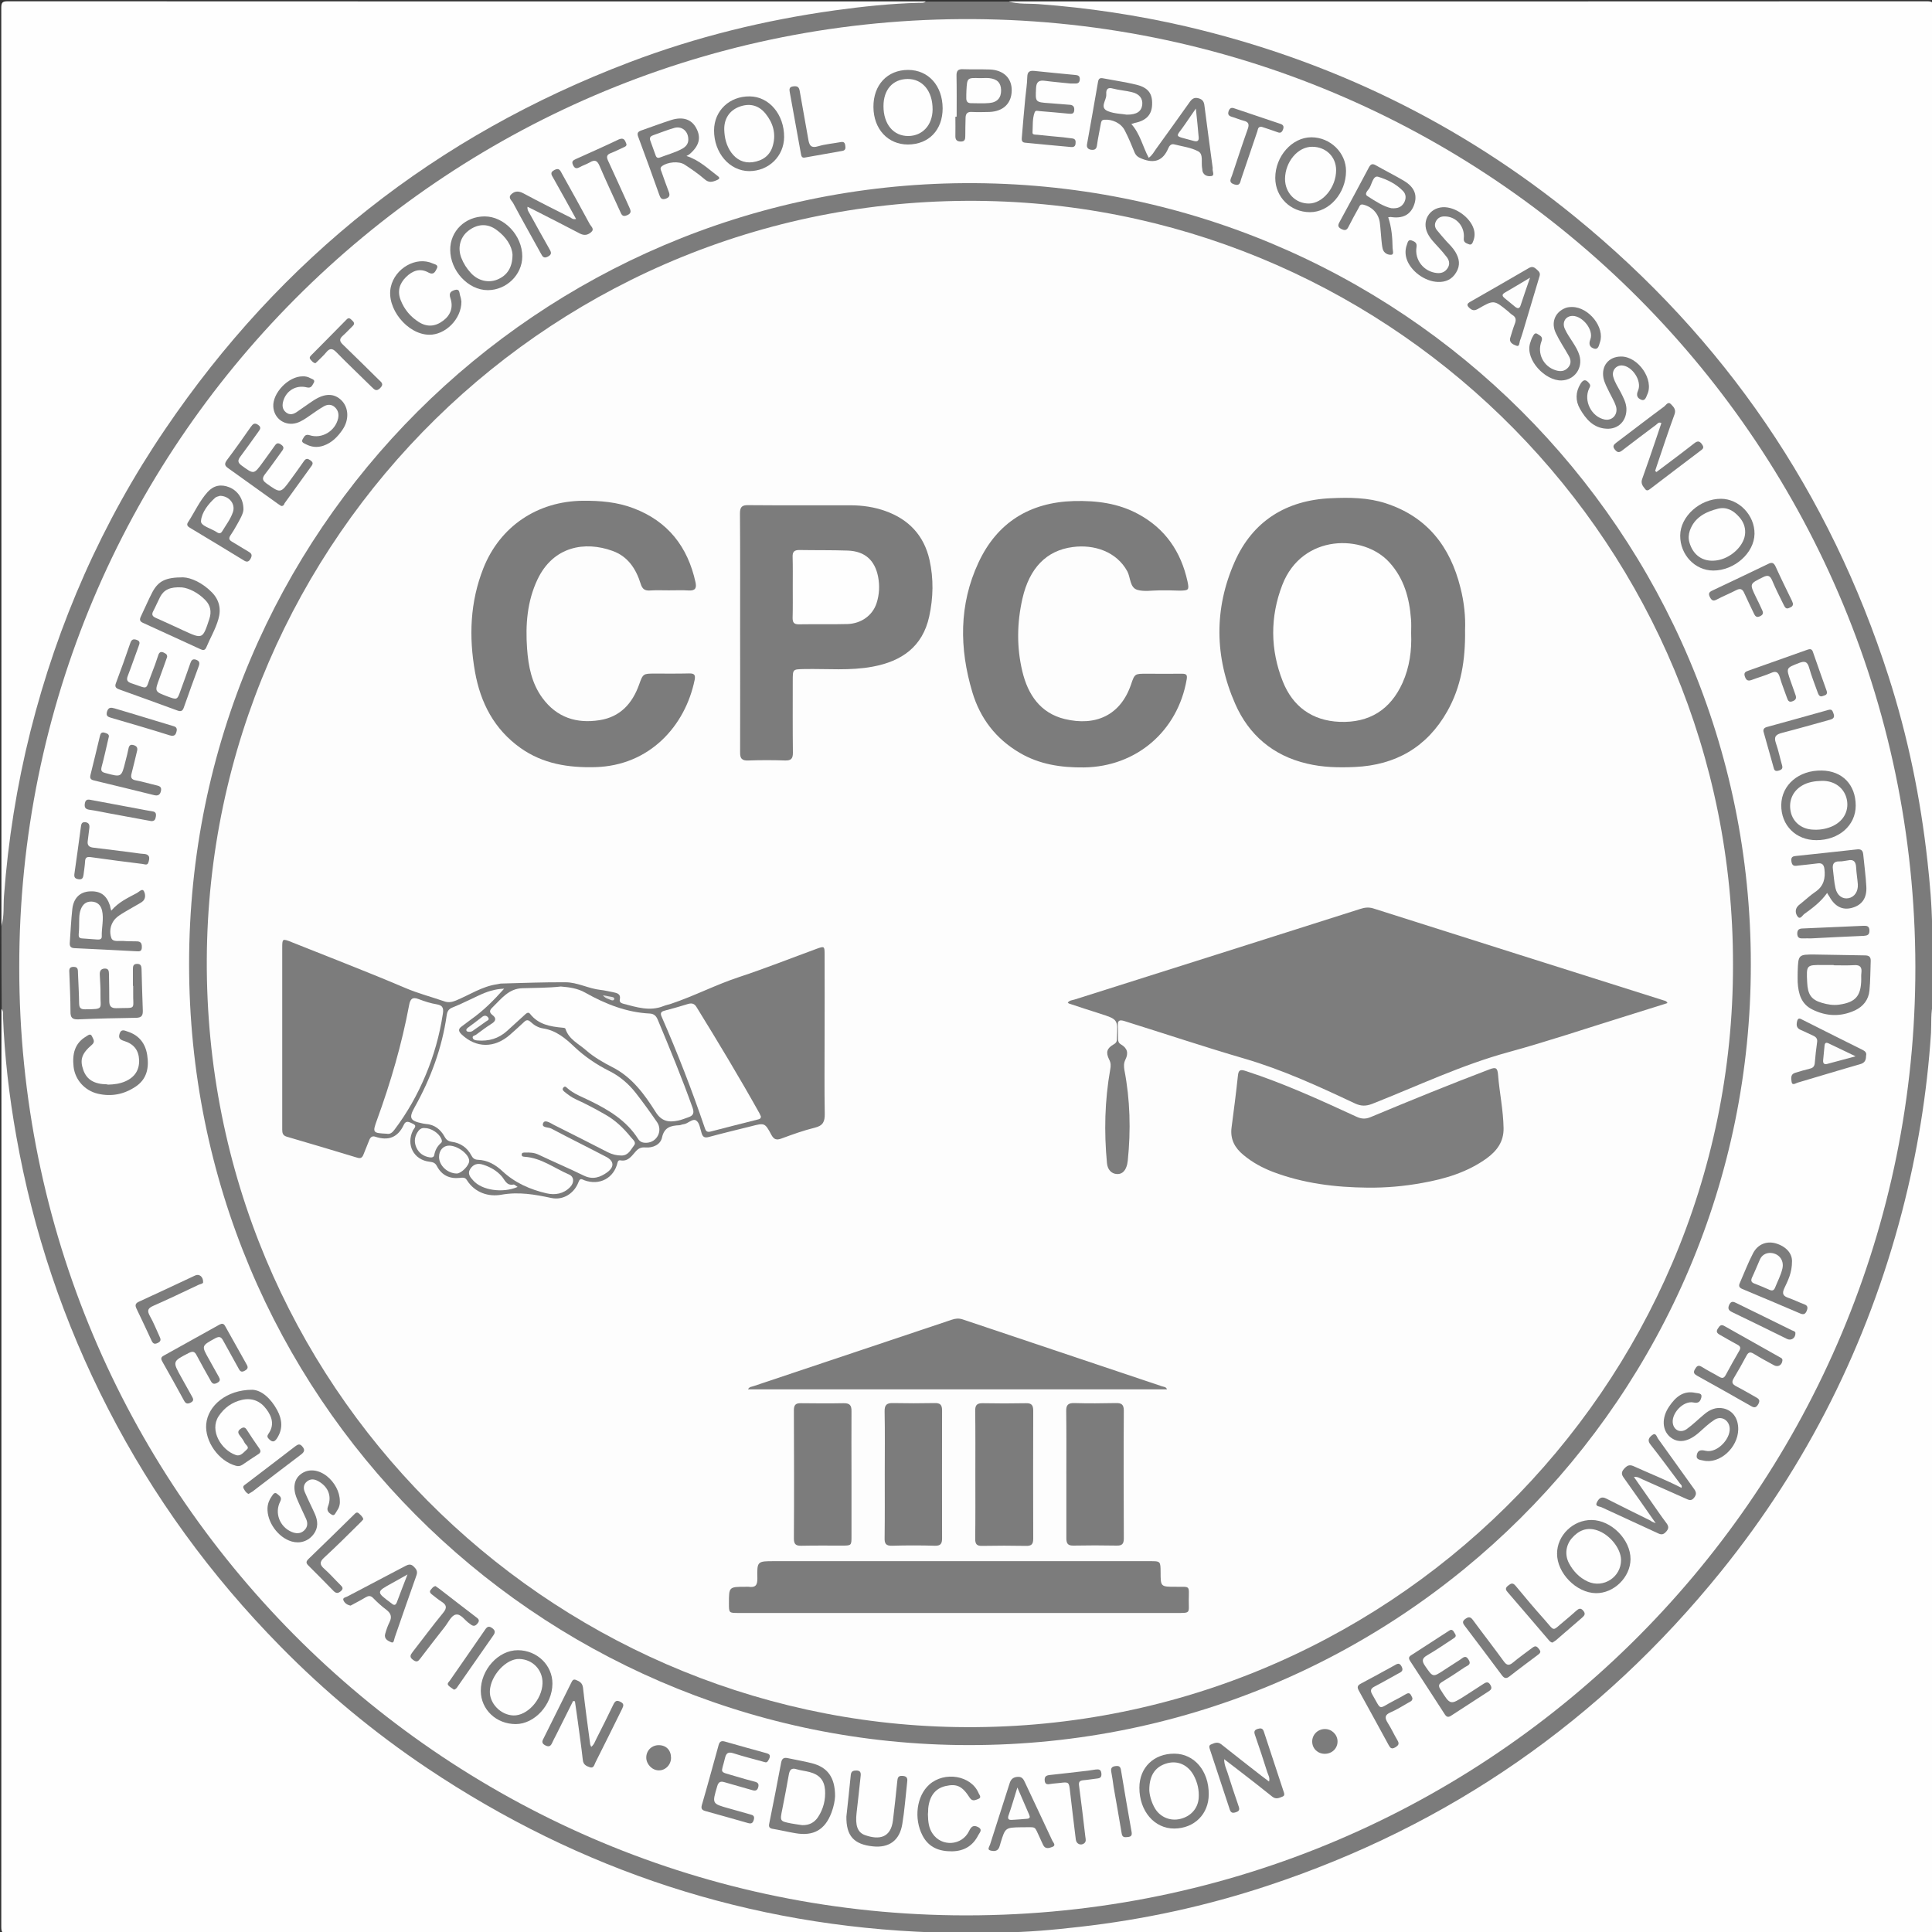<svg version="1.2" xmlns="http://www.w3.org/2000/svg" viewBox="0 0 1365 1365" width="60" height="60">
	<rect x="0" y="0" width="1365" height="1365" fill="#333333" stroke="none"/>
	<title>cpco_pest_control-svg</title>
	<style>
		.s0 { fill: #fefefe } 
		.s1 { fill: #7b7b7b } 
		.s2 { fill: #9d9d9d } 
		.s3 { fill: #7c7c7c } 
		.s4 { fill: #fdfdfd } 
		.s5 { fill: #7d7d7d } 
		.s6 { fill: #7e7e7e } 
		.s7 { fill: #fbfbfb } 
		.s8 { fill: #e6e6e6 } 
	</style>
	<g id="Layer">
		<g id="Layer">
			<path id="Layer" class="s0" d="m1366 708c0 217.8 0 435.7 0.1 653.5 0 3.7-0.8 4.6-4.6 4.6-218.2-0.1-436.3-0.1-654.5-0.1-0.4-0.4-0.4-0.9-0.2-1.5 1.4-2.2 3.8-1.8 5.9-1.9 60.1-2.2 118.7-12.9 176-30.9 30.6-9.6 60.2-21.5 89.1-35.3 49.9-23.8 95.8-53.7 138.5-88.6 23.1-18.9 44.7-39.5 65-61.3 37.9-40.7 70.5-85.5 97.4-134.3 19.8-35.8 36.3-73.1 49.2-111.9 15-44.8 25.4-90.7 30.7-137.7 1.8-16.2 3.4-32.4 3.9-48.7 0.2-2.4-0.8-5.8 3.5-5.9z"/>
			<path id="Layer" class="s0" d="m713 1c216.2 0 432.3 0 648.5-0.1 3.7 0 4.6 0.8 4.6 4.6-0.1 218.2-0.1 436.3-0.1 654.5-3.8 0.2-3.3-2.8-3.3-4.8-0.2-10.7-1.2-21.3-2-31.9-1.7-20.4-4.5-40.7-8.1-60.9-5.9-33.2-14.4-65.7-25.2-97.6-10.7-31.6-23.5-62.4-38.8-92-23.2-44.7-50.8-86.4-83-125.1-12.9-15.5-26.4-30.5-40.7-44.7-30.2-29.9-62.7-57.2-97.9-81.1-27.2-18.5-55.4-35.2-84.9-49.6-54.5-26.5-111.6-45.6-171.1-56.9-25.5-4.9-51.2-8.3-77.2-10.2-5.5-0.4-10.9-0.7-16.4-1-2.1 0-4.6 0.1-4.4-3.2z"/>
			<path id="Layer" class="s0" d="m660 1366c-218.2 0-436.3 0-654.5 0.1-3.7 0-4.6-0.8-4.6-4.6 0.1-216.2 0.1-432.3 0.1-648.5 4 0 3.3 3.1 3.3 5.3 0.3 12.5 1.7 24.9 3 37.3 3.1 31.6 8.9 62.6 16.6 93.4 10.3 41.3 24.5 81.3 42.3 120 22.9 49.8 51.7 95.8 85.8 138.6 12.4 15.6 25.7 30.5 39.5 45.1 48.4 51.2 103.8 93.1 165.2 127.2 47.3 26.2 97.2 45.9 149.4 60 30.6 8.3 61.6 14.4 93.1 18.3 18.2 2.3 36.4 4.1 54.7 4.4 2.2 0 4.8-0.5 6.4 1.9 0.1 0.6 0.1 1-0.3 1.5z"/>
			<path id="Layer" class="s0" d="m1 654c0-216.2 0-432.3-0.1-648.5 0-3.7 0.8-4.6 4.6-4.6 216.2 0.1 432.3 0.1 648.5 0.1 0.2 3.8-2.8 3.3-4.8 3.3-12.8 0.4-25.6 1.7-38.3 3-26.5 2.7-52.8 7.1-78.8 13-43.2 9.8-85 23.7-125.5 41.8-42.1 18.8-82 41.6-119.4 68.6-24.3 17.6-47.4 36.7-69.3 57.1-51.8 48.3-94.4 103.6-129 165.2-20.5 36.6-37.2 74.9-50.5 114.6-13.3 39.9-23 80.7-28.6 122.4-2.6 19.3-4.8 38.6-5.4 58.1-0.1 2.4 0.9 5.8-3.4 5.9z"/>
			<path id="Layer" class="s1" d="m1 654c2.1-6.8 1.3-13.8 1.8-20.7 2.9-39.4 9.1-78.3 18.7-116.6 19.3-76.6 50.7-147.9 95.1-213.3 82-121 191.5-207.5 328.1-259.4 47-17.9 95.6-29.8 145.3-36.7 19.6-2.7 39.3-4.8 59.2-5.3 1.6 0 3.4 0.3 4.8-0.9 19.7 0 39.3 0 59 0 6.8 2 13.8 1.3 20.7 1.8 35.1 2.6 69.8 7.8 104 15.7 102 23.8 194 68.5 275.2 134.7 105.8 86.3 179.6 194.6 221.4 324.6 13.7 42.6 22.6 86.2 27.5 130.6 1.7 15.5 3.1 31.1 3.3 46.8 0 1.6-0.4 3.4 0.9 4.8q0 24 0 48c-2.1 7.1-1.3 14.5-1.7 21.7-2.8 42.8-9.7 84.9-20.5 126.4-24.5 93.8-67 178.7-127.9 254.1-85.1 105.3-191.9 179.6-320.6 222.1-43.2 14.3-87.5 23.9-132.8 29-18.4 2.1-36.7 3.8-55.2 3.9q-23.7 0.9-47.4 0c-130.4-4.4-249.7-43.5-358-116-37.6-25.2-72.3-54-104-86.3-48.9-49.7-89.6-105.5-121.5-167.6-31.4-61-53-125.3-64.9-192.7-5-28-8.3-56.3-9.4-84.8-0.1-1.6 0.4-3.4-0.9-4.8-0.2-19.8-0.2-39.4-0.2-59.1z"/>
			<path id="Layer" class="s2" d="m659.8 1365.2q23.7 0 47.4 0c-0.1 0.3-0.1 0.6-0.2 0.9-15.7 0-31.3 0-47 0-0.1-0.4-0.2-0.7-0.2-0.9z"/>
			<path id="Layer" class="s0" d="m13.6 683.5c-0.4-369.2 298.9-667.5 665.2-670 374-2.5 678.8 302.9 674.4 678.3-4.2 364.1-303.7 666.2-679.3 661.4-362.7-4.7-660.5-301-660.3-669.7z"/>
			<path id="Layer" class="s3" d="m1237 681.1c0.4 304-247.6 556-559.9 551.8-298.3-4.1-543.7-246.1-543.5-552.2 0.2-306.4 247.4-549.4 547.9-551.3 308.3-1.9 555.6 247.3 555.5 551.7z"/>
			<path id="Layer" class="s3" d="m799.3 87.6c6.3 7 8 15.9 12.3 23.9 2.5-1.8 3.7-4.2 5.2-6.3 7.9-10.9 15.8-21.9 23.6-32.9 1.7-2.4 3.3-3.8 6.6-2.8 3 0.9 3.7 2.7 4 5.4 1.8 14.3 3.8 28.7 5.7 43 0 0.3 0.2 0.7 0.1 1-0.5 1.9 1.8 5.1-1 5.5-3 0.5-6.4-0.8-6.4-5.2 0-0.2-0.1-0.3-0.1-0.5-0.7-4 1-9.7-2.6-11.7-5.1-2.8-11.3-3.5-17.1-5-2.2-0.6-3.5 1.1-4.2 2.8-3.7 8.7-9.7 10.9-18.5 7.4-2.6-1-4.2-2-5.3-4.5-2.1-5.2-4.3-10.5-6.9-15.5-2.6-5.2-8.9-8.1-14.6-7.6-1.9 0.2-2 1.3-2.3 2.6-0.9 5.2-2.1 10.4-2.8 15.7-0.4 2.7-1.9 3.2-4.2 2.9-2.2-0.4-3.2-1.7-2.8-3.9 2.6-14.7 5.3-29.4 7.8-44.2 0.4-2.1 1.3-2.8 3.4-2.4 7.8 1.5 15.7 2.6 23.5 4.5 8.4 2 11.6 6.2 11.3 14-0.2 7.3-4.2 11.5-12.5 13.1-0.4 0.2-1 0.4-2.2 0.7z"/>
			<path id="Layer" class="s3" d="m1169.8 1076.2c-8-11.5-15.1-21.7-22.4-31.9-1.7-2.3-2.2-4 0-6.5 2.1-2.3 3.7-3.3 6.8-1.9 11.2 5.1 22.7 9.6 33.8 15.3 0.7-1.7-0.5-2.3-1.1-3.1-6.9-9.2-13.7-18.5-20.8-27.5-2.5-3.1-0.9-5 1.1-6.6 2.7-2.2 3.3 1.1 4.2 2.4 8.5 11.7 16.8 23.6 25.3 35.3 1.7 2.3 2.2 4 0.2 6.5-2.1 2.7-4 1.4-6.1 0.5-10.2-4.5-20.4-9.1-30.6-13.6-1.6-0.7-3.1-1.9-5.8-1.6 4.1 5.9 7.9 11.4 11.8 16.9 3.7 5.3 7.4 10.7 11.3 15.9 1.5 2.1 1.6 3.6-0.2 5.7-1.8 2.1-3.3 2.6-5.9 1.3-13.3-6.2-26.6-12.2-39.9-18.4-1.4-0.7-4.9-0.4-3.2-3.6 1.2-2.3 2.9-4.4 6.4-2.6 10.4 5.3 20.8 10.4 31.3 15.6 0.8 0.7 1.7 1 3.8 1.9z"/>
			<path id="Layer" class="s3" d="m404.9 1201.8q-6 12-12 24c-1 1.9-2 3.8-2.9 5.8-1.1 2.4-2.5 2.7-4.8 1.5-2.1-1.1-2.5-2.4-1.4-4.4 6.6-13.2 13.2-26.5 19.8-39.8 0.7-1.4 1.3-2.8 3.3-2 2.5 1 4.6 2.1 5 5.5 1.5 13.4 3.3 26.7 5.1 40.1 0.1 0.4 0.4 0.9 0.7 1.7 2.1-1.6 2.7-3.9 3.7-5.8 4.1-8 8.1-16.1 12-24.2 1.2-2.4 2.3-3.2 5-1.8 2.6 1.3 2.2 2.7 1.2 4.8-6.3 12.7-12.5 25.4-18.9 38-0.8 1.6-1.2 4.4-4 3.4-2.3-0.8-4.5-1.7-4.9-4.9-1.1-9.8-2.5-19.5-3.8-29.2-0.6-4.2-1.2-8.3-1.8-12.5-0.4-0.1-0.9-0.1-1.3-0.2z"/>
			<path id="Layer" class="s3" d="m980.8 153.5c2.4 7.1 3 14.4 3.1 21.7 0 1.6 1.2 4.6-0.9 4.8-2.4 0.2-5.3-1.1-6.1-4.2-0.5-2.1-0.7-4.3-0.9-6.4-0.4-4-0.6-8-1.1-11.9-0.8-6.5-5.3-11.3-11.6-12.9-2.2-0.6-2.7 0.9-3.3 2.1-2.5 4.5-5 9-7.3 13.6-1.3 2.7-2.8 2.6-5.2 1.4-2.4-1.3-2.3-2.7-1.1-4.8 7-12.9 14-25.8 20.8-38.7 1.2-2.2 2.4-2.8 4.7-1.5 6.7 3.8 13.5 7.2 20.1 11.1 7.5 4.5 9.6 10.3 7 17.2-2.6 6.9-8.1 9.6-16.5 8.3-0.4 0-0.9 0.1-1.7 0.2z"/>
			<path id="Layer" class="s3" d="m1290.9 630.9c-4.6 6.5-10.4 10.7-16.2 14.9-1.3 1-2.8 4.1-4.6 1.8-1.5-1.9-2.1-5 0.1-7.4 0.8-0.9 1.8-1.5 2.7-2.3 3.2-2.6 6.3-5.5 9.7-7.8 5.9-4 7.2-9.5 6.4-16.1-0.4-3.2-1.7-4.4-4.8-4-4.5 0.6-8.9 1-13.4 1.5-2.4 0.3-4.5 0.9-5.1-2.7-0.6-3.5 1.1-3.9 3.7-4.1 14.2-1.5 28.4-3 42.7-4.6 2.7-0.3 4 0.7 4.3 3.4 0.7 7.6 1.8 15.2 2.2 22.8 0.5 8.2-3.1 13.2-10.1 15.1-6.8 1.9-12.3-1-16.2-8.3-0.4-0.4-0.7-1-1.4-2.2z"/>
			<path id="Layer" class="s3" d="m78.6 643.4c5.3-6.2 11.9-9.1 18.2-12.5 1.5-0.8 3.7-3.5 4.9-1.2 1.1 2.1 1.5 5.6-1.5 7.6-1 0.7-2 1.2-3 1.8-3.9 2.3-7.8 4.4-11.6 6.8-1.8 1.1-3.6 2.5-4.9 4.1-2.9 3.8-3.5 8.7-2 12.8 1.1 2.9 5.3 1.8 8.2 2 3.3 0.3 6.7 0.2 10 0.3 2.9 0.1 3.4 1.9 3.3 4.4-0.1 2.8-1.7 2.7-3.7 2.6-14.6-0.8-29.3-1.5-43.9-2.2-2.6-0.1-3.5-1.3-3.3-3.8 0.6-8 0.9-16 1.8-23.9 0.9-7.7 5.3-11.9 12-12.4 7.7-0.5 12.1 2.5 14.6 10 0.2 1.1 0.4 2.1 0.9 3.6z"/>
			<path id="Layer" class="s3" d="m407 154.7c-5.4-9.8-10.6-19.2-15.9-28.6-1.1-2.1-3.1-4.1 0.6-6 3.7-1.9 4.3 0.9 5.5 2.9 6.6 11.8 13.1 23.5 19.5 35.4 0.9 1.6 3.5 3.4 1 5.6-2.3 2-4.7 2.6-7.8 1.1-10.4-5.5-21-10.8-31.5-16.2-1.8-0.9-3.5-1.8-5.7-2.8-0.3 2.4 1 3.8 1.8 5.3 4.5 8.2 9 16.3 13.6 24.4 1.3 2.2 2.1 3.9-1 5.5-2.9 1.5-3.8 0-4.9-2.1-6.6-12-13.3-23.8-19.7-35.8-1-1.8-3.8-3.7-1.3-6.1 2.5-2.4 5.2-2.5 8.6-0.7 11 5.9 22.1 11.5 33.3 17.1 0.9 0.6 1.8 1.5 3.9 1z"/>
			<path id="Layer" class="s3" d="m485 110.2c9.4 3.1 15.3 9.1 22 14.1 1.8 1.3 1.5 2.1-0.6 3-3.1 1.3-5.6 2-8.6-0.7-4.4-3.8-9.2-7.1-14.1-10.3-4.1-2.7-12.3-1.8-16 1.1-1.7 1.3-0.8 2.7-0.3 4q2.4 7 5.1 14.1c1 2.5 0.5 4-2.2 4.9-2.7 0.9-3.6-0.3-4.4-2.5-4.9-13.8-9.9-27.6-15-41.3-1-2.6-0.1-3.6 2.1-4.4 7.1-2.5 14.1-5.1 21.2-7.4 8.3-2.6 14.4-0.5 17.7 5.7 3.6 6.7 2.2 12.5-4.7 18.4-0.4 0.4-0.9 0.6-2.2 1.3z"/>
			<path id="Layer" class="s3" d="m1170.3 333.5c8.9-6.7 17.8-13.3 26.6-20.2 2.4-1.9 3.8-1.9 5.6 0.6 1.2 1.7 1.3 2.8-0.5 4.1-12.1 9.1-24.1 18.3-36.2 27.5-1.1 0.8-2.3 1.6-3.4 0.1-1.7-2.1-3.3-4-2.2-7.1 3.4-9.4 6.6-18.9 9.8-28.3 1.3-3.7 2.5-7.5 3.8-11.3-2-1-2.7 0.5-3.7 1.2-8 6-16 12-23.9 18.1-2.3 1.8-3.5 1.6-5.3-0.6-1.8-2.3-0.8-3.4 1-4.8 11.3-8.5 22.5-17.2 33.9-25.6 1.3-1 2.8-3.9 4.9-1.5 1.7 1.8 3.6 3.6 2.4 7-4.4 12-8.4 24.2-12.5 36.3-0.4 1.2-0.8 2.5-1.2 3.7 0.4 0.3 0.6 0.6 0.9 0.8z"/>
			<path id="Layer" class="s3" d="m1270.1 686.6c0.4-12.2 0.4-12.3 12.5-12.2 11.6 0.1 23.3 0.5 34.9 0.6 3 0 4.3 1 4.2 4-0.3 7-0.2 14-0.9 20.9-0.6 6.4-4.4 11.2-10.1 13.9-10.1 4.7-20.3 4.4-30.3-0.6-7.9-3.9-9.8-11.2-10.3-19.2-0.1-2.4 0-4.9 0-7.4z"/>
			<path id="Layer" class="s3" d="m896.6 1258.7c0.8-2.7-0.6-4.6-1.2-6.5-2.8-8.9-5.7-17.7-8.8-26.6-0.8-2.3-0.2-3.4 2-4.1 2-0.6 3.5-0.6 4.3 1.8 4.7 14.4 9.5 28.8 14.2 43.1 0.4 1.2 0.5 2.3-0.9 2.9-2.5 1-4.7 2.2-7.4 0-7.8-6.3-15.7-12.4-23.6-18.5-3.2-2.5-6.5-5-10.3-7.9 0 3.8 1.4 6.6 2.3 9.3 2.6 8.1 5.2 16.2 8 24.2 0.8 2.4 0.1 3.3-2.1 4-2.1 0.7-3.4 0.5-4.2-1.8-4.7-14.2-9.4-28.4-14.1-42.7-0.4-1.3-0.9-2.7 0.8-3.4 2.4-1 4.7-2.2 7.4 0 9.2 7.4 18.6 14.6 27.9 21.9 1.9 1.4 3.7 2.8 5.7 4.3z"/>
			<path id="Layer" class="s3" d="m178.2 981.9c6.5 0.2 13.1 6 17.7 14.5 3.5 6.6 4.1 13.2-0.2 19.8-2 3.1-3.6 2.6-5.8 0.4-1.2-1.2-1.2-2.2-0.3-3.5 4.4-6.2 2.7-12-1.4-17.5-4.3-5.8-10.1-8.1-17.1-6.6-7.1 1.6-12.7 5.6-16.7 11.7-6.5 10.1 2 23.8 12.2 27.3 3.5 1.2 5.5-2 7.6-3.7 2.4-1.9-0.6-3.4-1.4-5-0.9-1.9-2.3-3.7-3.6-5.4-1.4-1.9-1-3.2 0.9-4.5 2-1.4 3.2-1 4.4 1 2.8 4.3 5.6 8.6 8.6 12.8 1.4 1.9 1.2 3.2-0.9 4.4-3.7 2.3-7.2 4.8-10.8 7.2-1.5 1-3 1.3-4.7 0.8-12.1-3.2-22.1-17.2-21-29.5 1.2-13 14.4-24.2 32.5-24.2z"/>
			<path id="Layer" class="s3" d="m590 1269c-0.1 2.9-0.9 7.4-2.6 11.8-4.6 12.1-12.7 16.6-25.4 14.4-5.4-0.9-10.7-2.2-16.1-3.1-2.4-0.4-2.9-1.5-2.4-3.8 2.9-14.3 5.7-28.6 8.4-43 0.6-3.2 2.2-3.7 4.9-3.1 5.5 1.2 11.1 2.1 16.6 3.5 11.2 2.8 16.6 9.9 16.6 23.3z"/>
			<path id="Layer" class="s3" d="m129.3 407.9c5.9 0.2 13.9 4 20.4 10.6 5.2 5.3 6.7 11.8 4.6 18.9-2 7.1-5.8 13.4-8.6 20.1-0.9 2.1-2.3 2-4 1.2-13.6-6.2-27.2-12.5-40.8-18.7-2.2-1-2.4-2.3-1.4-4.4 2.8-5.8 5.3-11.8 8.3-17.5 4.2-7.6 9.2-10.2 21.5-10.2z"/>
			<path id="Layer" class="s3" d="m1311.1 569.2c0 14-11.9 24.4-27.8 24.4-14.5 0-25-10.5-24.8-24.9 0.2-14.2 12.4-24.6 28.6-24.3 14.5 0.2 24 10 24 24.8z"/>
			<path id="Layer" class="s3" d="m641.5 102.1c-14.2 0-24.3-10.9-24.4-26.5-0.1-15.6 9.8-26.2 24.5-26.2 14.3 0 24.3 11.1 24.4 27.1 0 15.3-9.7 25.5-24.5 25.6z"/>
			<path id="Layer" class="s3" d="m1124.5 1073.9c13.9 0.1 27.6 13.9 27.5 27.7-0.1 12.8-11.8 24.2-24.5 24-13.8-0.2-27.5-14.2-27.4-28 0-12.8 11.3-23.8 24.4-23.7z"/>
			<path id="Layer" class="s3" d="m342.4 152.9c13.9 0 26.6 13.5 26.6 28.3 0 12.9-11.2 23.8-24.4 23.8-13.8 0-26.5-13.7-26.5-28.5-0.1-13.2 10.6-23.6 24.3-23.6z"/>
			<path id="Layer" class="s3" d="m554 96.8c-0.1 13.6-10.9 24.1-24.7 24.1-13.9-0.1-24.9-12.9-24.8-28.9 0.1-13.8 10.9-24.1 25.2-23.9 13.7 0.1 24.4 12.8 24.3 28.7z"/>
			<path id="Layer" class="s3" d="m854 1267.7c0 14-10.2 24.1-24.3 24.2-14.1 0.1-24.7-12.3-24.7-28.8 0-14.3 10.2-24.2 24.8-24.1 14 0.1 24.3 12.2 24.2 28.7z"/>
			<path id="Layer" class="s3" d="m1210.5 403.1c-12.9 0-23.5-11.1-23.4-24.7 0-13.5 14-26.1 28.9-26 12.7 0.1 23.8 11.7 23.6 24.8-0.2 13.5-14.2 25.9-29.1 25.9z"/>
			<path id="Layer" class="s3" d="m901 125.7c0-15.3 11.9-28.7 25.5-28.7 13.4 0 24.5 10.9 24.5 23.8 0 15.7-11.9 29.2-25.5 29.1-13.8 0-24.5-10.7-24.5-24.2z"/>
			<path id="Layer" class="s3" d="m365.8 1165.9c13.6 0 24.6 10.6 24.5 23.7-0.1 14.8-12.6 28.5-25.9 28.5-13.8 0-24.6-10.2-24.7-23.4-0.1-15 12.4-28.8 26.1-28.8z"/>
			<path id="Layer" class="s3" d="m756.2 59c-5.6-0.6-11.8-1.1-17.9-1.9-4.2-0.6-6.1 0.7-6.3 5.1-0.5 10-0.7 10 9.5 10.7 4.6 0.3 9.3 0.8 13.9 1.1 2.4 0.1 3.7 1 3.6 3.6-0.1 3-1.8 2.9-4.1 2.7-6.8-0.7-13.6-1.2-20.4-1.8-1.3-0.1-2.9-0.8-3.5 0.9-1.7 4.6-1.2 9.5-1.5 14.3-0.1 1.6 2 1.4 3.3 1.5 6.1 0.7 12.2 1.2 18.4 1.8 2.1 0.2 4.3 0.6 6.4 0.8 2.3 0.3 2.5 1.8 2.3 3.6-0.1 1.9-1.2 2.6-3 2.5-10.9-1-21.9-2-32.8-3.1-2.7-0.3-2.2-2.6-2.1-4.3q1.1-13.6 2.4-27.3c0.5-5 1.3-9.9 1.4-14.9 0.1-3.7 1.7-4.5 5-4.2 9.4 1 18.9 1.9 28.3 2.8 2.1 0.2 4 0.3 3.8 3.3-0.2 2.9-2.1 2.9-4.2 2.8-0.7 0-1.4 0-2.5 0z"/>
			<path id="Layer" class="s3" d="m156.5 935.3c1.7-0.2 2.3 1.1 2.9 2.2 5 8.9 9.9 17.7 14.9 26.6 1.2 2.1 0.7 3.2-1.3 4.3-2.1 1.2-3.2 0.8-4.3-1.3-3.6-6.6-7.3-13.1-10.9-19.7-1.4-2.6-2.5-3.6-5.7-1.9-9.8 5.4-9.9 5.2-4.4 14.9 2.3 4.1 4.5 8.2 6.8 12.2 1.1 1.9 1.3 3.2-1 4.4-2 1.1-3.4 0.9-4.5-1.2-3.4-6.1-6.9-12.2-10.1-18.3-1.4-2.7-2.7-3-5.5-1.6-11.6 6-11.6 5.9-5.3 17.2 2.4 4.4 4.8 8.7 7.3 13.1 1 1.8 2.1 3.4-0.7 4.8-2.4 1.2-3.6 0.6-4.7-1.5-5-9.2-10.1-18.3-15.3-27.5-1-1.7-1.2-3 0.8-4.1 13.2-7.3 26.5-14.7 39.7-22.1 0.4-0.1 0.9-0.3 1.3-0.5z"/>
			<path id="Layer" class="s3" d="m198.7 357.5c-0.6-0.4-1.5-1-2.3-1.5-11.8-8.4-23.5-16.9-35.3-25.3-2.6-1.8-2.5-3.2-0.8-5.6 5.8-7.7 11.4-15.6 16.9-23.5 1.4-2 2.7-3.2 5.2-1.4 2.5 1.8 1.3 3.2 0.1 4.9-4.2 5.8-8.3 11.7-12.6 17.4-2 2.6-2.1 4.3 0.8 6.4 8.7 6.3 8.6 6.5 15-2.3 2.8-3.9 5.7-7.8 8.5-11.8 1.4-2.1 2.7-1.9 4.5-0.6 2 1.4 1.9 2.7 0.5 4.5-4 5.4-7.7 10.9-11.8 16.1-2.1 2.7-2.4 4.4 0.8 6.7 10 7.1 10 7.3 17.3-2.8 3.1-4.3 6.3-8.6 9.3-13 1.5-2.1 2.7-1.7 4.5-0.5 1.7 1.2 2.1 2.2 0.8 4-6.4 8.7-12.6 17.6-19 26.3-0.4 1.1-0.9 2.1-2.4 2z"/>
			<path id="Layer" class="s3" d="m1025 1151.5c1.8 0 2.2 1.6 3 2.8 1.3 1.9-0.2 2.7-1.4 3.5-6 3.9-11.9 8-18.1 11.6-3.9 2.2-4.1 4.1-1.6 7.7 5.5 8 5.4 8.1 13.4 2.8 3.8-2.5 7.5-4.9 11.3-7.3 1.9-1.2 3.8-3.7 6 0 2.3 3.7-1.1 4.2-2.8 5.4-5.2 3.6-10.5 7-15.9 10.3-2.6 1.6-2.8 2.9-1.1 5.5 6.9 11 6.8 11 17.6 4.1 4.3-2.8 8.7-5.6 13-8.4 1.9-1.2 3.2-1.3 4.5 0.8 1.2 2 1.1 3.2-0.9 4.5-9 5.8-17.9 11.6-26.8 17.4-2.1 1.4-3.3 0.8-4.5-1.1-8.1-12.6-16.3-25.1-24.5-37.7-0.9-1.4-1.1-2.7 0.6-3.8 9.1-5.9 18.2-11.8 27.2-17.6 0.3-0.2 0.6-0.3 1-0.5z"/>
			<path id="Layer" class="s3" d="m93.9 696.5q0-6 0-12c0-2.1 0.5-3.5 3-3.5 2.5 0 3 1.4 3.1 3.5 0.3 9.8 0.5 19.6 0.9 29.4 0.1 3.4-0.7 5.1-4.6 5.2-13.6 0.2-27.3 0.5-40.9 1.1-4.5 0.2-5.7-1.4-5.6-5.7 0-9-0.5-17.9-0.8-26.9-0.1-2.1-0.5-4.5 3-4.5 3.4 0 3 2.4 3.1 4.5 0.3 7.1 0.7 14.3 0.8 21.4 0.1 2.9 0.9 4.1 4.1 4.1 13.8-0.1 10.8-0.2 11-10.5 0.1-4.6-0.3-9.3-0.5-13.9-0.1-2.5 0.6-4.2 3.4-4.4 3-0.1 3 1.9 3.1 4 0.1 6.3 0.2 12.6 0.2 19 0 3.5 1.3 5.1 5 5 14.9-0.5 11.6 1.8 11.9-11.7 0-1.3 0-2.7 0-4-0.1-0.1-0.1-0.1-0.2-0.1z"/>
			<path id="Layer" class="s3" d="m540.4 1245c-7.9-2.2-15.2-4-22.3-6.3-3.8-1.2-5.1 0.1-5.9 3.5-2.6 11.3-4.8 9.1 7.2 12.7 4.6 1.4 9.2 2.7 13.9 3.9 2.3 0.6 3 1.7 2.4 3.9-0.6 2.4-2.1 2.7-4.1 2.1-6.6-1.9-13.1-3.7-19.6-5.6-2.9-0.9-4.4-0.3-5.3 2.9-3.6 12.3-3.8 12.2 8.4 15.6 5 1.4 9.9 2.8 14.9 4.2 2 0.5 3.3 1.1 2.6 3.7-0.7 2.6-1.8 3.1-4.2 2.4-10.1-2.9-20.1-5.7-30.2-8.5-2.4-0.7-3-1.8-2.3-4.3 4.1-14 7.9-28.2 11.8-42.2 0.6-2.3 1.7-3.3 4.3-2.6 9.7 2.8 19.5 5.5 29.3 8.2 1.7 0.5 3.2 1 2.4 3.4-0.9 1.9-1.5 3.6-3.3 3z"/>
			<path id="Layer" class="s3" d="m118.1 464.1c-1.8 5-3.6 10.2-5.5 15.3-3.4 9.2-3.4 9.2 5.6 12.6 7 2.6 7 2.6 9.4-4.2 2.3-6.4 4.7-12.8 6.9-19.3 0.7-2 1.6-3.2 4-2.4 2.4 0.9 2.8 2.2 1.9 4.6q-5.4 14.6-10.5 29.1c-0.9 2.7-2.2 3.1-4.8 2.1-13.6-5-27.2-9.9-40.8-14.8-2.6-0.9-3.4-2-2.3-4.7 3.5-9.3 6.9-18.8 10.1-28.2 0.9-2.5 2.2-2.9 4.5-2.1 2.6 0.9 2.1 2.5 1.4 4.3-2.6 7-5 14.1-7.7 21.1-1.1 2.8-0.5 4.2 2.4 5.2 13.1 4.3 9.6 5.3 14.3-6.4 1.8-4.5 3.4-9 4.9-13.6 0.6-1.8 1.7-2.4 3.4-1.8 1.2 0.7 2.9 1 2.8 3.2z"/>
			<path id="Layer" class="s3" d="m213.9 265.9c1.7-0.1 3.7 0.3 5.4 1.3 1.3 0.7 3.7 1.1 2.3 3.4-1 1.6-1.6 3.9-4.8 3.1-7.5-1.9-14.4 2.2-16.6 9.4-0.9 3-0.9 6 1.8 8.2 2.7 2.2 5.4 1.4 7.8-0.3 4-2.7 7.9-5.6 11.9-8.2 7.9-5.1 14.5-5 19.6 0.1 5.1 5.1 5.5 13.7 0.7 20.7-3.4 5-7.6 9.3-13.5 11.3-4.4 1.5-8.5 1-12.5-1.1-1.3-0.7-3.5-1.3-2.1-3.6 1.1-1.8 1.8-3.7 4.9-2.7 8.7 2.8 18.1-3 20.1-11.9 0.6-2.9 0.1-5.6-2.2-7.8-2.4-2.3-5.3-2.2-7.9-0.7-3.5 2-6.7 4.3-10 6.6-2.9 2-5.7 4-9.1 5.1-8.2 2.5-16.1-2.9-16.6-11.5-0.6-9.6 10.7-21.5 20.8-21.4z"/>
			<path id="Layer" class="s3" d="m1110.8 216.9c11.8 0.1 23.2 14.5 19.6 24.9-0.7 1.9-1 5.4-4.1 4.5-2.7-0.8-4.2-2.7-2.7-6.5 2.6-6.6-5.4-16.6-12.5-16.6-4.9 0-7.7 4.4-5.5 9.2 1.5 3.3 3.6 6.3 5.6 9.4 1.9 3 3.7 5.9 4.7 9.3 2.6 9-3.5 17.5-12.8 17.7-11.3 0.2-25.5-14.4-22.1-26.2 0.5-1.6 1-3.2 1.8-4.6 0.8-1.3 1.5-3.5 3.7-1.9 1.6 1.1 3.8 1.8 2.6 5-3.3 8.6 1.3 17.8 10 20.5 3.2 1 6.2 0.9 8.7-1.8 2.4-2.6 2.2-5.5 0.6-8.3-3-5.4-6.5-10.5-9.1-16-3.5-7.2-1-14.2 5.6-17.4 1.9-1 3.8-1.2 5.9-1.2z"/>
			<path id="Layer" class="s3" d="m1015.9 199.2c-9.3-0.3-19.3-7.7-22.1-16.3-1.1-3.5-1-6.9 0.3-10.3 0.5-1.5 0.9-3.6 3.3-2.7 2 0.8 3.9 1.5 3.4 4.6-1.5 9.2 5.2 17.5 14.4 18.4 3.1 0.3 5.6-0.6 7.4-3.2 1.9-2.7 1.5-5.4-0.3-7.9-1.9-2.5-4-4.9-6.1-7.2-2.8-3.1-5.8-6-7.6-9.8-4.2-8.6 1.2-17.8 10.7-18.4 8.7-0.5 19.3 7 21.9 15.3 0.9 2.8 0.8 5.6-0.2 8.3-0.6 1.6-1.2 3.5-3.4 2.5-1.7-0.7-3.7-1.2-3.4-4.1 0.9-8.3-5.3-15.4-13.3-15.5-2.7-0.1-4.9 0.8-6.3 3.3-1.3 2.3-0.9 4.6 0.7 6.5 2.1 2.6 4.3 5.1 6.5 7.6 2.3 2.4 4.7 4.8 6.4 7.6 2.9 4.8 3.7 9.6 0.6 14.6-2.9 4.9-7.4 6.9-12.9 6.7z"/>
			<path id="Layer" class="s3" d="m1228.1 1009.9c-0.2 13-13.2 24.7-24.7 22-2-0.5-5.2-0.4-4.6-3.8 0.6-3.5 2.8-3.9 6.2-3.1 8.3 2.1 19-9.4 16.8-17.6-1.3-4.8-6.3-7.1-10.6-4.2-3.9 2.5-7.3 5.8-10.8 8.9-7.7 6.8-14.9 7.9-20.6 3-5.5-4.8-5.9-13.5-0.5-21.4 4.4-6.5 9.9-11.5 18.6-9.6 1.8 0.4 5 0 4.1 3.4-0.7 2.5-1.9 4.2-5.4 3.4-7.4-1.6-16.3 8.1-14.6 15.3 1.1 4.6 5.6 6.4 9.8 3.4 4.3-3.1 8.1-6.9 12.2-10.3 4-3.4 8.5-5.4 13.8-4.2 6.5 1.5 10.4 7.1 10.3 14.8z"/>
			<path id="Layer" class="s3" d="m1145.4 251.9c12.1 0 23.4 16.4 18.4 26.9-0.8 1.8-1.5 4.8-4.3 3.6-2.6-1.1-3.7-3-2.2-6.4 3-6.7-4-17.4-11.3-17.8-4.3-0.2-7.4 3.7-6.2 8 1.1 4.1 3.5 7.5 5.4 11.2 1.8 3.6 3.7 7.1 3.9 11.2 0.3 8.6-5.6 14.8-14.1 14.3-9.2-0.5-14.5-6.7-18.7-14-3.3-5.8-3.2-11.8 0.3-17.6 2.1-3.5 4-3.4 6.3-0.3 1.1 1.4 0.4 2.4-0.2 3.6-4 8.6 1.7 19.9 11 21.8 5.6 1.1 9.9-3.9 7.9-9.7-1.1-3.3-3-6.3-4.5-9.4-1.6-3.3-3.4-6.5-4.2-10.1-1.7-8.7 3.7-15.3 12.5-15.3z"/>
			<path id="Layer" class="s3" d="m240.1 1060.5c0.2 2.5-0.6 5-2.2 7.2-0.9 1.2-1.5 3.7-3.6 2.4-1.7-1.1-3.8-2.5-2.6-5.7 2.9-7.3 0.2-14-6.8-17.9-2.7-1.5-5.3-1.9-7.9 0.1-2.7 2.1-2.8 5-1.6 7.7 2.2 5.2 4.8 10.2 7.1 15.4 2.1 4.8 2.5 9.7-0.9 14.2-3.7 5-9.6 6.9-15.5 5.2-9.7-2.8-17.6-13.9-17.1-23.8 0.2-3.1 1.3-5.8 3.1-8.3 0.9-1.3 2-3.2 3.9-1.4 1.4 1.3 3.5 2.2 2 5.2-4.2 8.1-0.4 17.9 8 21.5 3.1 1.3 6.3 1.5 8.9-1 2.5-2.3 2.7-5.3 1.3-8.3-2.1-4.7-4.4-9.3-6.4-14.1-3.1-7.3-2.1-13.7 2.6-17.3 5.1-4 12.1-3.6 18.4 1.2 5.6 4.4 9.3 11.3 9.3 17.7z"/>
			<path id="Layer" class="s3" d="m1259.3 961.3c-0.3 3.2-3.1 4.8-5.9 3.3-4.8-2.6-9.6-5.2-14.3-8.1-2.3-1.4-3.7-1.4-5.1 1.2-2.9 5.4-5.9 10.8-9.1 16.1-1.8 3-0.8 4.3 1.9 5.7 4.7 2.4 9.3 5.2 14 7.8 2.2 1.2 2.8 2.3 1.5 4.7-1.4 2.4-2.6 2.9-5 1.5-12.7-7.3-25.5-14.4-38.2-21.5-2.1-1.2-3-2.2-1.6-4.6 1.3-2.2 2.3-3.3 5-1.6 3.9 2.5 8.1 4.5 12.1 6.9 2.2 1.3 3.4 1.1 4.7-1.3 3-5.7 6.3-11.4 9.5-17 1.2-2 0.9-3.2-1.2-4.3-4.3-2.3-8.4-4.7-12.6-7.1-1.9-1.1-2.7-2.2-1.3-4.3 1.2-1.9 2.2-3.3 4.7-1.8 13.2 7.5 26.4 14.8 39.6 22.3 0.7 0.3 1.5 0.9 1.3 2.1z"/>
			<path id="Layer" class="s3" d="m172 359.9c-0.1 3.1-2.5 7.1-4.8 11.2-1.4 2.5-2.8 4.9-4.4 7.2-1.3 2-1 3.2 1.1 4.4 4 2.3 7.9 4.9 11.9 7.2 2.3 1.3 2.4 2.7 1.2 4.9-1.3 2.3-2.7 2.5-4.8 1.1-12.6-7.7-25.3-15.4-38-23-1.7-1-2.6-2.1-1.3-4 4.6-7.1 8.1-15 13.8-21.3 4.3-4.7 9.5-5.7 15.4-3.3 5.8 2.4 9.9 8.1 9.9 15.6z"/>
			<path id="Layer" class="s3" d="m675.9 82.4c0-9.6 0.1-19.3-0.1-28.9-0.1-3.4 1.1-4.8 4.6-4.6 6.3 0.2 12.6 0 19 0.2 9.6 0.4 15.5 6.1 15.4 14.8-0.1 9.1-5.9 14.8-15.7 15.2-4.2 0.1-8.3 0.2-12.5 0-3.1-0.2-4.3 1.2-4.4 4-0.1 4.3-0.2 8.6-0.2 13 0 2.2-0.3 4-3.2 3.9-2.8 0-3.9-1.3-3.8-4 0.1-4.5 0-9 0-13.5 0.4-0.1 0.6-0.1 0.9-0.1z"/>
			<path id="Layer" class="s3" d="m598 1283.4c1-9.2 2.1-19.3 3.1-29.4 0.3-2.7 1.8-3.1 4.1-3.1 2.5 0.1 3.1 1.3 2.9 3.6-1 8.8-1.8 17.5-2.9 26.3-1 8.7 0.5 13.9 6.1 15.8 10 3.5 18.1 1.8 19.6-10.5 1.1-9.1 2.1-18.2 3-27.2 0.3-2.5 0.3-4.5 3.9-4.2 3.6 0.3 3.4 2.4 3.1 4.8-1.1 9.7-1.8 19.6-3.4 29.2-1.9 11.7-9.4 17-20.8 15.8-13.4-1.4-18.9-7.4-18.7-21.1z"/>
			<path id="Layer" class="s3" d="m1266.1 891.1c0 8.3-2.9 13.6-5.4 19-1.9 4-0.8 5.6 2.9 6.9 3.8 1.3 7.3 3.1 11.1 4.5 2.5 0.9 2.7 2.3 1.8 4.6-1 2.4-2.2 2.9-4.6 1.9-13.6-5.8-27.2-11.6-40.9-17.3-2.1-0.9-2.8-2-1.8-4.2 3.1-7 5.8-14.2 9.3-20.9 3.3-6.5 9.5-8.9 15.9-7.2 7.7 2.2 11.8 7.3 11.7 12.7z"/>
			<path id="Layer" class="s3" d="m722.6 1291c-0.3 0-0.7 0-1 0-11.3 0.2-11.3 0.2-14.6 10.8-0.3 1.1-0.6 2.2-1 3.3-1.2 3.2-4.2 2.9-6.3 2.3-2.5-0.6-0.6-2.9-0.2-4.2 4.5-14.4 9.3-28.8 13.8-43.2 0.9-2.9 2.4-4.3 5.5-4.6 3.3-0.3 4.3 1.6 5.4 4 6.4 13.7 12.9 27.3 19.3 41.1 0.6 1.3 2.9 3.3 0 4.4-2.2 0.8-5 1.8-6.5-1.4-0.8-1.6-1.5-3.3-2.3-5-4.2-8.7-1.9-7.5-12.1-7.5z"/>
			<path id="Layer" class="s3" d="m1087.8 194.9c-3.3 11.1-6.7 22.3-10 33.4-1.2 4.1-2.4 8.3-3.9 12.4-0.5 1.4-0.2 4.6-2.7 3.5-2.1-0.8-5.3-2.1-4.1-5.8 1-3.2 1.9-6.4 3.1-9.5 1.1-2.7 1-4.8-1.7-6.4-1.1-0.7-2-1.7-3.1-2.6-9.9-8.1-10-8.1-21.1-1.7-2.5 1.4-4 1.3-6.1-0.6-2.2-2-1.7-3.1 0.6-4.4 13.9-7.9 27.7-15.9 41.5-23.9 2-1.1 3.4-0.7 4.9 0.6 1.4 1.4 3.3 2.4 2.6 5z"/>
			<path id="Layer" class="s3" d="m247.7 1134.4c-2.6-0.5-4.2-1.9-5-3.6-0.9-2 1.4-2.2 2.6-2.8q20.6-10.8 41.1-21.6c2.1-1.1 3.8-1.6 5.8 0.3 1.9 1.9 3.1 3.4 2 6.4-5.2 14.5-10.2 29.2-15.3 43.8-0.5 1.4-0.5 4.3-2.5 3.4-2.1-0.9-5.2-2.3-4.3-5.8 0.8-2.9 1.8-5.8 3.1-8.4 1.9-3.8 1-6.3-2.3-8.8-3.3-2.5-6.4-5.3-9.3-8.3-1.8-1.8-3.3-1.6-5.2-0.5-3.6 2.2-7.3 4-10.7 5.9z"/>
			<path id="Layer" class="s3" d="m1318.4 746c0 2.9-0.8 5-4.3 5.9-14.7 4.2-29.3 8.7-44 13-1.4 0.4-3.9 2.4-4.3-0.6-0.3-2.1-0.9-5.3 2.4-6.3 3.5-1.1 7-2.1 10.6-3 2.3-0.5 3.2-1.8 3.4-4.1 0.4-4.8 0.9-9.6 1.6-14.4 0.4-2.4-0.5-3.7-2.6-4.7-3-1.3-6-2.9-9.1-4.2-2.7-1.2-3-3.1-2.5-5.7 0.5-2.2 1.3-2.8 3.3-1.7 14.4 7.3 28.9 14.5 43.3 21.7 1.6 0.9 2.8 1.9 2.2 4.1z"/>
			<path id="Layer" class="s3" d="m655.6 1281.8c0.1 5.4 0.6 9.8 3.3 13.7 6.4 9.5 20.8 8.6 25.8-1.9 1.6-3.4 3.3-4.3 6.4-2.7 3.5 1.9 0.8 4.1 0 5.8-3.8 7.5-10.1 11.2-18.5 11.3-9 0.1-16.4-2.7-20.8-11.1-6.3-12.1-4.2-28 4.7-36 10.8-9.7 29.7-6.5 34.9 6 0.5 1.2 2.4 3.1-0.2 4.1-2.1 0.8-4.2 2-6.1-0.9-5.3-8.3-9.2-10-17.1-8.2-7.2 1.7-11.3 7-12.2 15.8 0 1.6-0.1 3.3-0.2 4.1z"/>
			<path id="Layer" class="s3" d="m76.6 766.3c4-0.1 7.9-0.6 11.7-2.2 6.8-2.9 10.2-8 10-15.1-0.3-6.8-3.5-11.3-10.5-13.5-3-0.9-4.3-2-3.3-5.2 1.1-3.5 3.5-2.2 5.6-1.5 8.1 2.6 12.6 8.3 13.9 16.6 1.4 9-0.2 17.1-8.3 22.4-8.1 5.4-17.1 7.2-26.7 4.9-9.1-2.2-15.9-9.7-17-18.9-1-8.9 0.6-16.7 9-21.6 1.3-0.8 3-2.4 4.1 0.2 0.8 1.8 2.3 3.6-0.1 5.7-7.4 6.3-8.7 10.7-6.1 18 2.4 6.7 7.7 9.9 16.7 10 0.3 0.2 0.7 0.2 1 0.2z"/>
			<path id="Layer" class="s3" d="m326 213.1c0 12.5-11.5 23.6-22.8 23.4-15.5-0.2-30.4-18.8-27.1-33.7 2.9-13.3 18-21.9 29.5-16.7 1.5 0.7 4.6 0.9 2.9 3.9-1.1 2.1-2.2 4.5-5.7 2.6-6-3.4-11.3-1.4-15.9 3.1-4.7 4.6-6.3 10.1-3.8 16.4 2.6 6.6 6.9 11.7 12.9 15.5 5.8 3.6 11.6 3.2 17.2-1.1 5.2-3.9 7.2-9.5 5-15.9-1.2-3.6 0.3-4.8 3.1-5.7 3.5-1.1 3.2 1.9 3.7 3.7 0.7 1.9 0.9 3.9 1 4.5z"/>
			<path id="Layer" class="s3" d="m997.9 1199.7c0.1 2.1-1.5 2.5-2.7 3.2-4.2 2.4-8.3 5-12.7 6.9-4.3 1.8-4.2 4-2 7.5 2.5 3.9 4.4 8.2 6.8 12.2 1.6 2.6 0.7 3.7-1.6 5.1-2.5 1.4-3.5 0.4-4.6-1.7-7-12.8-14-25.7-21.1-38.5-1.4-2.6-0.8-3.7 1.7-5 7.8-4.1 15.5-8.4 23.2-12.6 1.9-1 3.6-2.6 5.3 0.5 1.8 3.3-0.4 4.1-2.5 5.2-5.5 3-11 6.2-16.6 9.1-2.7 1.4-3.1 2.9-1.6 5.5 6.9 11.8 3.8 10.5 14.9 4.7 3-1.5 5.9-3.1 8.8-4.8 3.2-2 3.7 0.8 4.7 2.7z"/>
			<path id="Layer" class="s3" d="m1266.7 426.2c0.3 2.2-1.2 2.7-2.6 3.3-2.2 1.1-3-0.4-3.8-2-2.8-5.7-5.7-11.3-8.1-17.1-1.5-3.5-2.9-4.5-6.6-2.6-9.5 4.7-9.6 4.5-5 14 1.4 2.8 2.8 5.7 4.1 8.6 0.9 1.9 1.7 3.5-1 4.9-3 1.5-3.8-0.3-4.8-2.4-2.2-4.7-4.5-9.3-6.6-14-1.2-2.7-2.7-3.4-5.5-2-4.6 2.4-9.4 4.3-13.9 6.7-2.6 1.4-3.7 0.5-4.9-1.9-1.2-2.5-0.3-3.5 1.9-4.5 13.1-6.2 26.2-12.4 39.2-18.7 2.6-1.3 4-1.2 5.4 1.8 3.7 8.2 7.7 16.2 11.6 24.3 0.2 0.5 0.4 1.1 0.6 1.6z"/>
			<path id="Layer" class="s3" d="m76.7 521.3c-1.6 6.9-3.1 13.8-4.9 20.5-0.7 2.8 0 3.7 2.8 4.4 11.2 3 11.2 3.1 14-8.2 0.8-3.1 1.6-6.1 2.2-9.2 0.4-2 1.3-3 3.4-2.4 2.1 0.5 3.2 1.7 2.7 3.9-1.3 5.3-2.5 10.7-3.9 16-0.8 3-0.3 4.5 3.2 5.1 4.9 0.9 9.7 2.4 14.5 3.5 2.3 0.5 3.6 1.3 3 4-0.6 2.7-2.1 3.5-4.7 2.9-14.2-3.5-28.4-7-42.6-10.4-2.1-0.5-3.1-1.3-2.5-3.8 2.3-9.2 4.5-18.4 6.7-27.6 0.4-1.8 1.1-3 3.4-2.3 2.1 0.6 3.5 1.3 2.7 3.6z"/>
			<path id="Layer" class="s3" d="m1290.8 489.2c0 2-1.8 2.1-3.1 2.6-1.9 0.7-2.7-0.6-3.3-2.1-2.1-6-4.5-11.8-6.2-17.9-1.2-4.3-3-5-7.1-3.4-9.2 3.6-9.3 3.3-6 12.8 1.2 3.3 2.3 6.6 3.5 9.9 0.7 2.1 0.3 3.4-2 4.3-2.4 1-3.3-0.1-4-2.2-1.7-4.9-3.7-9.7-5.1-14.6-1.1-3.7-2.6-4.8-6.3-3.1-4.4 1.9-9.1 3.2-13.6 4.9-2.7 1-3.9 0.2-4.8-2.4-1-2.8 0.5-3.5 2.6-4.2q20.7-7.3 41.4-14.7c1.7-0.6 3.2-0.9 4 1.3 3.2 9.3 6.5 18.5 9.8 27.8 0 0.2 0.1 0.6 0.2 1z"/>
			<path id="Layer" class="s3" d="m63.1 585.2c-0.4 3-0.7 5.9-1.1 8.9-0.5 3.2 1 4.5 4.1 4.8 11 1.3 22.1 2.7 33.1 4.2 2.1 0.3 4.7-0.1 5.9 1.8 0.7 1.1 0.2 3.3-0.4 4.8-0.7 1.8-2.6 0.9-4 0.7-12.2-1.5-24.4-3.1-36.5-4.8-2.8-0.4-4 0.2-4.1 3.2-0.2 3.1-0.7 6.3-1.1 9.4-0.3 2-0.9 3.4-3.5 3-2.5-0.4-3.3-1.3-2.9-4 1.6-10.8 3-21.7 4.5-32.6 0.3-2.1 0.4-4 3.3-3.7 2.6 0.4 3 2.1 2.7 4.3z"/>
			<path id="Layer" class="s3" d="m774.1 1250.2c2.4-0.3 3.7 0.1 4 2.4 0.3 2.2-0.1 3.6-2.5 3.9-3.5 0.4-6.9 1-10.4 1.3-2.7 0.3-3.2 1.5-2.8 4 1.6 11.9 3 23.8 4.4 35.7 0.2 1.7 0.9 3.7-1 5-2.4 1.6-5.3 0.2-5.7-2.7-1.4-11.4-2.8-22.8-4.1-34.2-0.7-6.6-0.9-6.7-7.2-5.9-2.1 0.3-4.3 0.3-6.5 0.7-2.2 0.4-4 0.5-4.2-2.5-0.2-2.6 0.9-3.5 3.4-3.8 9.1-1 18.2-2 27.3-3.1 1.9-0.3 3.9-0.6 5.3-0.8z"/>
			<path id="Layer" class="s3" d="m442.6 101.8c0.2 1.4-0.9 1.8-2 2.3-3 1.4-6 2.9-9.1 4.1-2.9 1.1-3.1 2.7-1.9 5.3 5.1 10.9 9.9 21.8 14.9 32.7 1.1 2.5 2.1 4.4-1.5 5.9-3.5 1.5-4-0.9-5-3-4.8-10.6-9.8-21.1-14.4-31.9-1.7-4-3.5-4.5-7-2.4-2.3 1.3-4.9 2.1-7.2 3.4-2.3 1.2-3.5 0.7-4.6-1.7-1.1-2.5 0.1-3.2 2-4.1 10.2-4.6 20.4-9.1 30.4-13.9 3.8-1.6 4.4 0.8 5.4 3.3z"/>
			<path id="Layer" class="s3" d="m307.7 1120.6c0.9 0.6 1.9 1.3 2.8 2 8.6 6.6 17.1 13.3 25.7 19.8 1.8 1.3 3.1 2.4 1.1 4.7-1.7 2.1-3.2 1.9-5 0.4-0.1-0.1-0.3-0.2-0.4-0.3-3.5-2.2-6.3-7.4-10.1-6.4-3.1 0.8-5.2 5.7-7.7 8.8-5.7 7.3-11.5 14.7-17.1 22.1-1.5 2-2.5 3-5.1 1.1-2.8-2-2-3.5-0.4-5.6 7.2-9.2 14.1-18.6 21.5-27.6 3.1-3.7 2.5-5.8-1.2-8.1-2.4-1.5-4.5-3.4-6.8-5.1-1-0.8-1.7-1.8-0.8-3 1-1.1 1.7-2.5 3.5-2.8z"/>
			<path id="Layer" class="s3" d="m222.9 256.6c-1.7-0.2-2.4-1.4-3.3-2.3q-1.5-1.5 0-3c8.4-8.5 16.9-17 25.3-25.6 1.5-1.6 2.6-0.6 3.7 0.5 1.3 1.2 2.4 2.4 0.6 4.1-2.4 2.3-4.6 4.8-7.1 7-2.5 2.2-2.2 3.9 0.1 6.1 8.5 8.2 16.9 16.5 25.3 24.8 1.7 1.7 4.1 3 1.1 6-2.8 2.8-4.2 0.9-6.1-0.9-8.3-8.2-16.8-16.2-24.9-24.5-2.8-2.9-4.7-2.8-7.1 0.1-1.8 2.2-3.9 4.1-5.9 6.1-0.6 0.6-1.2 1.1-1.7 1.6z"/>
			<path id="Layer" class="s3" d="m891.4 89.6c-2.8-0.3-2.6 2-3.1 3.3-3.9 11.2-7.5 22.4-11.4 33.6-0.7 2.1-0.7 5.1-4.8 3.8-4.4-1.4-2.5-3.9-1.7-6.2 3.7-11.1 7.3-22.1 11.2-33.1 1.2-3.3 0.4-4.9-2.9-5.7-2.9-0.7-5.6-2-8.5-2.8-2.3-0.7-2.9-1.9-2.1-4.1 0.7-1.9 1.8-2.6 3.8-1.9 10.9 3.7 21.8 7.3 32.7 11 2.2 0.7 2.7 2 1.8 4.2-0.8 1.9-1.8 2.5-3.8 1.7-3.8-1.4-7.6-2.6-11.2-3.8z"/>
			<path id="Layer" class="s3" d="m256.7 1073.4c-0.8 0.9-1.6 1.9-2.6 2.8-8.3 8.2-16.5 16.4-25.1 24.3-3.4 3.1-3.1 5.1 0.1 7.9 4 3.5 7.5 7.6 11.3 11.3 1.4 1.4 2.6 2.6 0.4 4.5-1.8 1.5-3.2 1.8-5.1-0.1-5.9-6.1-11.9-12.1-17.9-18.1-1.7-1.7-1.6-2.8 0.1-4.5 10.8-10.4 21.5-20.9 32.2-31.4 0.9-0.9 1.9-2.2 3.4-0.9 1.3 1.3 2.7 2.2 3.2 4.2z"/>
			<path id="Layer" class="s3" d="m143.5 906.1c-0.1 0.8-1.8 1.1-3.1 1.6-10.7 5-21.3 10.2-32.1 14.9-3.8 1.7-4.5 3.3-2.5 7 2.6 4.6 4.6 9.6 6.8 14.4 0.9 1.9 1.6 3.5-1.1 4.8-2.5 1.2-3.5 0.4-4.5-1.8-3.5-7.5-7-15.1-10.6-22.5-1.2-2.5-0.6-3.8 1.9-4.9 13.3-6.1 26.5-12.3 39.7-18.5 2.8-1.2 5.7 0.9 5.5 5z"/>
			<path id="Layer" class="s3" d="m568.7 111.3c-2.1 0.4-2.5-0.8-2.8-2.5-2.6-14.5-5.3-29.1-7.9-43.6-0.4-2.1-0.5-3.9 2.6-4.2 2.7-0.3 3.9 0.4 4.4 3.2 1.9 11.3 4.1 22.5 6 33.8 0.7 4.4 1.7 7 7.2 5.3 5-1.5 10.4-1.9 15.7-2.9 2.2-0.4 3 0.3 3.3 2.4 0.3 1.9 0.2 3.4-2 3.8-8.8 1.6-17.7 3.1-26.5 4.7z"/>
			<path id="Layer" class="s3" d="m1096.9 1160.5c-1.4-0.1-2.1-1.1-2.9-2-9.6-11.2-19.2-22.5-28.9-33.7-1.6-1.8-1.5-3 0.4-4.5 1.9-1.5 3.2-2.4 5.3 0.1 6.7 8.1 13.4 16.1 20.4 23.9 7.7 8.7 5.1 8.3 13.8 1.2 3-2.4 5.8-5 8.7-7.5 1.7-1.5 3.1-2.2 4.9 0 1.9 2.2 0.8 3.5-0.8 4.9-6.2 5.3-12.3 10.7-18.5 16-0.8 0.6-1.7 1.1-2.4 1.6z"/>
			<path id="Layer" class="s3" d="m1245.9 516.7c-0.2-2 1.1-2.7 2.6-3.1 14.4-4 28.8-7.9 43.2-12 2.7-0.8 3 0.7 3.7 2.5 1.2 3-0.5 3.9-2.8 4.5-11.2 3.1-22.4 6.3-33.6 9.2-4.2 1.1-5.9 2.6-4.3 7.2 1.8 5.1 2.9 10.6 4.4 15.8 0.6 2.2-0.3 3-2.2 3.6-1.7 0.5-3.1 0.5-3.6-1.4-2.5-8.7-4.9-17.5-7.4-26.3z"/>
			<path id="Layer" class="s3" d="m1088.3 1166.9c-0.2 1.4-1.2 1.8-1.9 2.4-6.6 5-13.3 9.9-19.9 15.1-2.3 1.8-3.7 1.4-5.3-0.7-8.8-11.7-17.5-23.5-26.4-35.1-1.5-2-1.7-3.2 0.5-4.8 2.2-1.6 3.6-1.6 5.3 0.7 7.2 9.8 14.7 19.4 21.8 29.2 2.2 3.1 3.9 3.2 6.7 0.8 4.3-3.6 9-6.9 13.5-10.3 1.1-0.8 2.2-1.6 3.6-0.4 0.9 0.9 1.8 1.9 2.1 3.1z"/>
			<path id="Layer" class="s3" d="m1279.4 663c-1.1 0-3.4-0.1-5.8 0-2.4 0.1-3.7-0.6-3.8-3.3 0-2.5 1-3.6 3.5-3.7 14.4-0.6 28.9-1.3 43.3-1.9 2.4-0.1 4.2 0.2 4.2 3.4 0 3-1.4 3.5-4 3.7-11.9 0.5-24 1.1-37.4 1.8z"/>
			<path id="Layer" class="s3" d="m1268.5 941.7c0.2 3.7-3 5.7-5.9 4.3-12.8-6.3-25.6-12.6-38.5-18.8-2.5-1.2-3.7-2.3-2.4-5.3 1.4-2.9 3-2.3 5.2-1.2 13 6.4 26 12.7 38.9 19.1 1.1 0.5 2.6 0.8 2.7 1.9z"/>
			<path id="Layer" class="s3" d="m320.8 1193.8c-1.4-1-2.9-1.8-4-3-1.2-1.4 0.3-2.4 1-3.4 8.3-12 16.7-24 25-36.1 1.4-2.1 2.7-2.6 4.8-1.1 2.3 1.6 2.5 3.1 0.9 5.3-8.4 12-16.7 24-25.1 36-0.6 1-1.3 1.9-2.6 2.3z"/>
			<path id="Layer" class="s3" d="m785.1 1251.6c-0.4-2.6 0.7-3.5 2.9-3.8 2.4-0.3 3.6 0.1 4 2.8 2.4 14.6 4.9 29.1 7.5 43.7 0.4 2.3-0.2 3.4-2.7 3.6-2.1 0.2-3.8 0.5-4.3-2.5-1.8-11-3.8-21.9-5.7-32.9-0.4-3.6-1.1-7.4-1.7-10.9z"/>
			<path id="Layer" class="s3" d="m106.7 580.1c-9.8-1.8-19.6-3.6-29.3-5.4-4.6-0.8-9.1-1.9-13.7-2.5-2.8-0.4-4.2-1.1-3.8-4.3 0.5-3.8 2.9-3 5.1-2.6 11.4 2.1 22.8 4.3 34.2 6.4 2.8 0.5 5.5 1.1 8.3 1.5 2.4 0.3 3 1.5 2.6 3.8-0.3 1.9-0.9 3.3-3.4 3.1z"/>
			<path id="Layer" class="s3" d="m175.6 1055.5c-1.8-0.8-2.6-2.3-3.4-3.7-1.1-2 0.7-2.6 1.8-3.5 11.5-8.8 23-17.5 34.4-26.3 2-1.5 3.4-2.3 5.3 0.1 2.2 2.6 0.9 4.1-1.2 5.7-11.4 8.6-22.7 17.3-34.1 26-0.9 0.6-1.9 1.1-2.8 1.7z"/>
			<path id="Layer" class="s3" d="m124.9 515.9c-0.5 2.8-1.3 4.8-5.1 3.6-13.6-4.3-27.4-8.3-41.1-12.3-2.3-0.7-4-1.2-3.1-4.4 1-3.3 2.9-3 5.4-2.3 9.4 2.8 18.8 5.6 28.2 8.5q6.5 2 12.9 3.9c1.4 0.4 2.9 0.8 2.8 3z"/>
			<path id="Layer" class="s3" d="m474.1 1242c0 4.9-4.1 9-8.8 8.8-4.7-0.1-8.8-4.5-8.7-9.2 0.1-5 4-8.7 9-8.6 5.2 0.1 8.5 3.6 8.5 9z"/>
			<path id="Layer" class="s3" d="m936.2 1239.1c-5.1 0.1-9-3.6-9.1-8.5-0.1-4.9 3.8-8.9 8.8-9 4.9-0.1 9 3.8 9.1 8.6 0.1 5-3.8 8.8-8.8 8.9z"/>
			<path id="Layer" class="s4" d="m1224.4 681.5c0.5 298.5-245.4 544-549 538.7-288.6-5-530.5-240.8-529.3-542 1.3-297.9 245.9-542.2 550.6-536.2 291.2 5.8 528.1 244.3 527.7 539.5z"/>
			<path id="Layer" class="s0" d="m796 81c-3.4-0.6-8.6-0.6-13.1-2.4-6.4-2.5-1.1-7.7-1.3-11.6-0.1-2.2-0.2-5.7 4.4-4.5 4.5 1.2 9.2 1.5 13.7 2.6 5.3 1.2 7.9 4.6 7.3 9.1-0.6 4.5-3.9 6.9-11 6.8z"/>
			<path id="Layer" class="s4" d="m844.9 76.7c0.8 7.7 1.5 14 2 20.4 0.2 2.6-1.2 3.1-3.4 2.5-15.4-4.3-12.9-1.7-5.5-12.9 2-3 4.1-5.9 6.9-10z"/>
			<path id="Layer" class="s0" d="m983 147.1c-5.3-1.1-11.1-4.8-16.8-8.5-2.6-1.6 0.2-4 1.2-5.5 1.9-3 2.7-9.3 6.3-8.2 6.3 1.9 12.7 5 17.5 10 2.3 2.3 2.4 5.4 0.8 8.3-1.7 2.9-4.2 4.3-9 3.9z"/>
			<path id="Layer" class="s0" d="m1305.5 607.9c4.3-1 5.7 1.1 5.9 5 0.2 4 0.9 7.9 1.2 11.9 0.3 5.1-2.4 9-6.6 9.8-4.2 0.8-8-1.8-9.2-7.1-1-4.4-1.2-8.9-1.8-13.3-0.5-3.7 0.6-5.7 4.6-5.6 2 0.1 4-0.5 5.9-0.7z"/>
			<path id="Layer" class="s0" d="m55.9 654.6c0.1-4.7-0.2-8.4 1.1-11.9 1.3-3.6 3.7-5.9 7.8-5.7 3.9 0.2 6.4 2.4 7.3 6.3 1.4 6.1-0.4 12.2-0.2 18.3 0.1 2-1.5 2.3-3.1 2.2-3.6-0.2-7.3-0.6-10.9-0.8-2.1-0.1-2.4-1.3-2.3-3 0.2-2.1 0.3-4.3 0.3-5.4z"/>
			<path id="Layer" class="s0" d="m486.3 98.5c0.1 3-1.7 5.2-4.5 6.7-4.8 2.6-10.2 4-15.3 6-1.5 0.6-2.6 0.4-3.2-1.2q-2-5.4-3.9-10.8c-0.7-2.1 0.4-3.1 2.2-3.7 5-1.7 10-3.8 15.1-5.2 5.2-1.3 9.6 2.5 9.6 8.2z"/>
			<path id="Layer" class="s0" d="m1295.5 682c4.8 0 9.7 0.2 14.5-0.1 4.4-0.3 5.6 1.6 5.1 5.6-0.2 1.5-0.1 3-0.1 4.5-0.1 11.7-4.1 16.2-15.6 17.8-4.2 0.6-8.3-0.1-12.3-1.3-7.4-2.2-9.9-5.8-10.3-14.5-0.6-12.3-0.6-12.3 11.3-12.2q3.7 0 7.5 0c-0.1 0-0.1 0.1-0.1 0.2z"/>
			<path id="Layer" class="s0" d="m566.8 1289.5c-2.6-0.4-5.2-0.7-7.8-1.2-8.1-1.6-8-1.6-6.3-10 1.6-8.1 3.2-16.3 4.6-24.4 0.6-3.3 1.7-5.1 5.5-3.9 3 0.9 6.2 1.2 9.2 2 6.8 1.8 10.3 5.6 10.9 12.5 0.5 6.9-1.1 13.5-5 19.4-2.7 4-6.4 5.7-11.1 5.6z"/>
			<path id="Layer" class="s0" d="m128.5 415c4.8 0.5 11.4 3.6 16.6 9 3.6 3.7 4.5 8.2 2.8 13.3-4.7 14.3-4.7 14.4-18.2 8.2-6.5-3-12.9-6-19.5-8.9-2.5-1.1-3.3-2.3-1.9-4.9 1.7-3.2 3.1-6.6 4.8-9.9 2.6-5 6.9-7.3 15.4-6.8z"/>
			<path id="Layer" class="s0" d="m1287.2 551.7c9.1-0.2 16.1 5.2 17.7 13.5 1.5 8.2-2.8 15.5-11.1 18.9-4.4 1.8-9 2.4-13.7 2-7.6-0.6-13.4-5.5-14.9-12.5-1.7-7.7 1.4-14.8 8.2-18.7 4.2-2.4 8.9-3.1 13.8-3.2z"/>
			<path id="Layer" class="s0" d="m641.8 96.1c-10.6 0.1-17.6-8.4-17.6-21.1 0-11.7 6.6-19.1 17-19.2 10.6-0.1 17.8 8.6 17.7 21.6-0.1 10.9-7.1 18.6-17.1 18.7z"/>
			<path id="Layer" class="s0" d="m1145.3 1102.1c0.1 12.1-12.4 20.3-23.5 15.3-5.9-2.7-10.3-7.3-13.3-13-3.1-5.9-2.2-12.8 2.1-17.7 4.8-5.5 10.6-7.9 17.8-5.5 8.8 2.9 16.8 12.7 16.9 20.9z"/>
			<path id="Layer" class="s0" d="m362.1 179.9c0 9.2-3.9 14.8-10.7 17.6-6.3 2.6-13.6 0.9-18.6-4.5-3-3.2-5.3-6.8-6.9-10.9-2.7-7.1-0.8-14.4 4.8-18.9 6.5-5.1 13.7-5.6 20.2-0.7 6.6 4.8 10.8 11.2 11.2 17.4z"/>
			<path id="Layer" class="s0" d="m511.7 91.7c-0.2-7.6 3.5-13.4 10.2-16.1 7.3-2.9 13.9-1.5 18.9 4.6 5.3 6.5 7.6 14.1 5.3 22.4-1.9 7.3-7.3 11-14.4 12-6.3 0.8-11.4-1.8-15.1-6.9-3.4-4.8-4.7-10.2-4.9-16z"/>
			<path id="Layer" class="s0" d="m812 1264.7c0-10.9 4.6-16.8 12.9-19 7.4-1.9 14.4 1.3 18.4 8.5 2.8 5.1 4 10.6 3.6 16.3-0.6 7.2-5.5 12.8-13 14.6-6.9 1.7-13.9-1.1-17.7-7.1-2.9-4.8-4.1-10.1-4.2-13.3z"/>
			<path id="Layer" class="s0" d="m1233 376.2c-0.1 9-10.1 18.6-20.7 19.8-9.2 1.1-16.1-3.7-18.7-12.8-0.8-2.9-0.6-5.6 0.3-8.3 3.3-9.4 11.2-13.3 19.9-15.5 6.1-1.5 11 1.3 15 5.9 2.8 3.1 4.3 6.8 4.2 10.9z"/>
			<path id="Layer" class="s0" d="m927.1 103.7c9.7 0 16.9 7.1 16.9 16.5 0 12.1-9.4 23.6-19.3 23.6-9.5 0-16.8-7.6-16.8-17.4 0.1-12.1 9.1-22.8 19.2-22.7z"/>
			<path id="Layer" class="s0" d="m383.3 1189.4c-0.4 11.5-10.8 22.9-20.6 22.6-9-0.3-17-8.6-16.6-17.3 0.5-11 11.6-23 20.9-22.6 9.5 0.3 16.6 7.9 16.3 17.3z"/>
			<path id="Layer" class="s0" d="m155.5 350.3c6.6 0.2 10.9 5.8 9.1 11.4-1.7 5.1-5 9.3-7.7 13.8-0.9 1.4-2 1.6-3.4 0.7-4-2.8-11.9-4.6-11.5-8.1 0.5-6.1 5.1-12 10.1-16.5 1-0.8 2.7-1 3.4-1.3z"/>
			<path id="Layer" class="s0" d="m692.4 55.2c2.2 0 4.3-0.2 6.5 0 5.7 0.6 8.3 3.4 8.4 8.5 0.1 5.3-2.6 8.6-8.4 9.1-4.3 0.4-8.6 0.1-12.9 0.1-2.3 0-3.3-1.2-3.3-3.4 0-1.8 0-3.6 0.1-5.5 0.5-9.1 0.5-9.1 9.6-8.8z"/>
			<path id="Layer" class="s0" d="m1250.3 885.2c6.4 0 10.4 5.1 9 11.1-1.1 4.7-3.4 9-5.2 13.5-0.8 2-2 2.3-3.9 1.5-3.5-1.6-7-3-10.6-4.4-2.1-0.8-2.8-1.9-1.8-4.2 2-4.2 3.7-8.5 5.6-12.8 1.4-3.1 3.9-4.5 6.9-4.7z"/>
			<path id="Layer" class="s4" d="m718.8 1262.9c3.1 7.1 5.7 13.3 8.4 19.4 0.7 1.6 0.4 2.5-1.5 2.7-3.6 0.3-7.2 0.6-10.9 0.8-2.2 0.1-3-0.7-2.3-3 2.2-6.2 4-12.5 6.3-19.9z"/>
			<path id="Layer" class="s4" d="m1081 196.2c-2.5 7.2-4.6 13.3-6.6 19.4-0.8 2.6-2.1 2.6-4 1.1-2.4-2-4.8-4-7.3-6-1.8-1.5-2.2-2.6 0.2-4 5.6-3.2 11.1-6.6 17.7-10.5z"/>
			<path id="Layer" class="s4" d="m287.9 1112.4c-2.8 7.2-5.2 13.4-7.5 19.6-0.8 2.2-2 2.4-3.7 0.9-0.1-0.1-0.2-0.2-0.4-0.3-10.6-7.9-10.6-7.9 0.9-14.2 3.2-1.8 6.4-3.6 10.7-6z"/>
			<path id="Layer" class="s4" d="m1311 746.3c-7.5 2-13.8 3.7-20.1 5.4-2.3 0.6-3-0.7-2.8-2.7 0.3-3.5 0.7-6.9 1-10.4 0.2-1.9 1.2-2.2 2.7-1.5 6.1 2.9 12.1 5.8 19.2 9.2z"/>
			<path id="Layer" class="s5" d="m1178.1 708.7c-10.8 3.4-21.3 6.7-31.9 10-26.7 8.3-53.2 17.2-80.2 24.6-33.4 9.1-64.5 24-96.5 36.6-4.4 1.7-7.9 1.7-12.2-0.3-25.5-12-51.1-23.8-78.2-31.7-28.4-8.3-56.5-17.7-84.7-26.5-3.5-1.1-4.9-0.4-4.6 3.4 0.2 3 0.1 6 0.1 9 0 1.8 0.4 3.1 2.1 4.1 4.4 2.6 5.5 6 3.1 10.8-1.2 2.5-1.1 4.7-0.7 7.2 4.1 21.3 4.6 42.6 2.4 64.1-0.1 0.8-0.3 1.6-0.4 2.5-0.9 3.9-3 7.2-7.2 7-4.2-0.2-6.7-3.4-7.1-7.7-2.1-22.1-1.6-44.2 2.3-66.2 0.5-2.6 0.5-4.7-0.8-7.1-2.5-5.1-1.5-7.9 3.2-10.6 1.5-0.8 2.3-1.8 2.3-3.5 0-0.3 0-0.7 0-1 0.7-13.2 0.7-13.2-12.1-17.3-7.3-2.3-14.6-4.7-21.8-7.1-0.3-0.1-0.5-0.4-0.8-0.6 1.2-1.7 3.2-1.7 4.8-2.2 67.3-21.3 134.6-42.6 201.8-64 3.1-1 5.9-1.4 9.2-0.4 68.4 21.7 136.8 43.4 205.2 65 0.9 0.3 2 0.3 2.7 1.9z"/>
			<path id="Layer" class="s3" d="m582.6 731.9c0 18.3-0.2 36.7 0.1 55 0.1 5.5-1.2 8.4-6.9 9.8-8.1 2-15.9 4.8-23.7 7.7-3.5 1.3-5.3 0.7-7.1-2.6-4.6-8.6-4.8-8.5-14.2-6.1-10 2.5-20 4.9-30 7.6-3 0.8-4.3 0-5.1-2.7-1-3.1-1.5-7.4-3.8-8.9-2.6-1.8-5.8 2.3-9 2.6-1 0.1-1.9 0.6-2.9 0.7-6 0.3-10.7 1.3-12.3 8.8-1.1 5-6.5 7.3-11.6 6.9-3.5-0.3-5.3 0.9-7.2 3.1-2.8 3.2-5.3 7-10.6 6-1-0.2-1.7 0.3-2 1.6-2.5 11-12.7 16.4-23.4 12.5-1.6-0.6-3-1.9-4.1 1.1-3 8.1-10.8 13.2-19.3 11.4-11.7-2.5-22.9-4.5-35.3-2.3-8.9 1.6-18.7-1.3-24.4-10.4-1.2-2-3-1.7-4.9-1.5-7.2 0.8-12.8-1.8-16.2-8.3-1.2-2.3-2.7-2.8-5.1-3.1-11.3-1.2-16.9-12-11.8-22.2 0.8-1.5 3.2-3.3-0.2-4.7-2.3-1-4.7-2.7-6.3 0.8-4.2 9-11 11.5-20.2 8.4-2-0.7-3.4 0.3-4.2 2.4-1.3 3.4-2.8 6.8-4.1 10.2-0.9 2.3-2 3-4.5 2.2-16.6-5-33.1-10-49.7-14.8-2.7-0.8-3.2-2.5-3.2-4.9 0-5.7 0-11.3 0-17q0-55.5 0-111c0-7.2 0-7.2 6.8-4.5 26.7 10.7 53.6 21 80.1 32.3 9.1 3.9 18.5 6.3 27.7 9.5 2.9 1 5.4 0.5 8.1-0.6 9.7-4 18.5-10 29.1-11.5 1-0.1 2-0.5 2.9-0.5 15.1-0.4 30.3-1 45.4-0.9 8.5 0 16.3 4.5 24.8 5.4 3 0.3 5.9 1.1 8.8 1.6 2.9 0.6 5.7 1.2 4.8 5.2-0.4 1.9 1.1 2.6 2.6 3 9.3 2.4 18.6 5.5 28.3 1.6 1.7-0.7 3.5-1 5.3-1.6 16.4-5.5 31.7-13.5 48.1-18.9 18.5-6.1 36.6-13.3 54.9-20 5.3-1.9 5.5-1.8 5.5 4 0.1 19.3 0 38.5 0 57.6z"/>
			<path id="Layer" class="s3" d="m1035.1 445.2c0.3 21.2-2.8 40.1-12.6 57.4-14.3 25.3-36.5 38-65.3 39.3-11.3 0.5-22.6 0.3-33.8-2.4-24-5.6-41.1-20.3-50.7-42.2-14.6-33.1-15-67.3-0.4-100.3 12.7-28.8 36.5-43.7 68.2-45 13-0.6 26-0.5 38.6 3.6 29.2 9.5 45.5 30.6 52.7 59.5 2.7 10.4 3.7 21 3.3 30.1z"/>
			<path id="Layer" class="s3" d="m820.3 417.1c-0.3 0-0.7 0-1 0-5.3 0-11 1.1-15.9-0.4-5.2-1.7-4.6-8.6-6.9-13-7.7-14.1-23.6-19.2-38.6-17.2-18.6 2.4-30.6 14.9-35.5 36.3-3.9 17.1-4.2 34.4-0.1 51.5 3.9 16.4 12.7 29.5 29.9 33.7 22 5.3 39.5-2.7 46.9-24.4 2.6-7.7 2.7-7.6 11-7.6 8.3 0 16.7 0.1 25 0 3.1 0 3.9 0.8 3.3 4.1-6.3 36.5-35.6 61.6-72.5 62.1-16.1 0.2-31.6-2.1-45.6-10.4-16.7-9.8-27.8-24.3-33.3-42.7-9.3-31-9.5-62 4.3-91.6 13.1-28.2 36.1-42.6 67.4-43.5 15.9-0.4 31.3 1.5 45.5 9.2 19.1 10.3 30.2 26.6 34.8 47.6 1.3 6.1 0.8 6.4-5.5 6.5-4.5-0.2-8.9-0.2-13.2-0.2z"/>
			<path id="Layer" class="s3" d="m472.6 417.1c-4.5 0-9-0.2-13.5 0.1-3.6 0.2-5.3-1.1-6.4-4.6-3.3-10.6-9-19.5-20-23.4-19.3-7-41.8-3.4-53 20.3-7.3 15.5-8.5 32-7.3 48.8 0.9 12.4 3.2 24.4 10.8 34.8 10.2 13.9 24.2 18.3 40.5 15.7 14.5-2.3 23-11.7 27.8-25 2.8-7.9 2.9-7.9 11.3-7.9 8 0 16 0.1 24-0.1 3.6-0.1 4.7 0.9 4 4.5-6.6 32.5-31.8 60.7-70.3 61.7-18.9 0.5-36.9-2.3-52.7-13.5-18.6-13.2-28.3-31.9-32.2-53.8-4.4-24.9-3.5-49.4 5.9-73.2 11.8-29.7 38.3-47.4 70.3-47.7 12.3-0.1 24.3 0.9 35.8 5.3 24.3 9.2 38.3 27.2 43.8 52.3 0.8 3.8 0.1 6-4.6 5.8-4.5-0.3-9.3-0.1-14.2-0.1z"/>
			<path id="Layer" class="s3" d="m522.9 446.8c0-28 0.1-56-0.1-84 0-4.5 1.3-6 5.9-5.9 24 0.2 48 0.1 72 0.1 8.6 0 17 1.2 25 4.1 16.4 5.9 27.1 17.2 31 34.4 3 13.4 2.7 26.8-0.2 40.1-4.7 21.4-19.5 31.6-39.9 35.4-16 3-32.2 1.4-48.4 1.7-8.1 0.2-8.1 0-8.1 8.2 0 17-0.1 34 0.1 51 0 4.1-1.3 5.5-5.4 5.4-8.7-0.3-17.3-0.3-26 0-4.6 0.2-6-1.3-5.9-5.9 0.1-28.3 0-56.4 0-84.6z"/>
			<path id="Layer" class="s3" d="m676.8 1139.6c-51.7 0-103.3 0-155 0-6.8 0-6.8 0-6.8-6.8 0-11.7 0-11.7 11.9-11.7 0.7 0 1.3-0.1 2 0 4.8 0.7 6.3-1.1 6.2-6-0.3-12.1 0-12.1 11.9-12.1q132.8 0 265.5 0c7.4 0 7.4 0 7.5 7.7 0 10.4 0 10.4 10.7 10.4 10.5 0.1 9.3-1.2 9.2 9.4 0 9.5 1.5 9.1-9.1 9.1-51.4 0-102.7 0-154 0z"/>
			<path id="Layer" class="s6" d="m966.3 839.1c-23-0.2-45.5-3-67.1-11.2-7.5-2.9-14.5-6.7-20.7-11.9-6.1-5-9.4-11.1-8.4-19.2 1.6-12.2 3.2-24.4 4.5-36.7 0.4-4.2 1.7-4.7 5.6-3.4 26.8 8.7 52.4 20.4 78 32.2 3.6 1.7 6.6 1.9 10.3 0.3 27.8-11.6 55.7-23 83.9-33.7 4.5-1.7 5.6-1 6 3.8 1 12.6 3.7 25 3.9 37.7 0.2 9.5-4.6 16-11.8 21.3-13.7 9.9-29.4 14.6-45.8 17.5q-19.2 3.5-38.4 3.3z"/>
			<path id="Layer" class="s3" d="m824.5 981.6c-98.7 0-197.2 0-296 0 0.9-1.9 2.7-1.8 4-2.3 46.7-15.7 93.3-31.3 140-46.9 2.6-0.9 5-1.1 7.7-0.2 47 15.8 93.9 31.5 140.9 47.3 1.1 0.4 2.7 0.2 3.4 2.1z"/>
			<path id="Layer" class="s3" d="m601.6 1041.9c0 14.5 0 29 0 43.4 0 6.7 0 6.7-6.9 6.7-9.5 0-19-0.1-28.5 0.1-3.7 0.1-5.3-0.9-5.3-5 0.2-30.3 0.1-60.6 0-90.8 0-3.8 1.4-5 5-4.9 10 0.1 20 0.2 29.9 0 4.3-0.1 5.9 1.2 5.8 5.7-0.1 14.8 0 29.8 0 44.8z"/>
			<path id="Layer" class="s3" d="m625.1 1041.6c0-14.8 0.2-29.6-0.1-44.4-0.1-4.7 1.6-6 6-5.9q14.7 0.3 29.4 0c3.9-0.1 5.2 1.3 5.2 5.2q-0.1 45.2 0 90.3c0 3.7-0.9 5.4-5 5.3-10.1-0.3-20.3-0.3-30.4 0-4.4 0.1-5.3-1.6-5.2-5.5 0.2-15 0.1-30 0.1-45z"/>
			<path id="Layer" class="s3" d="m689.1 1041.8c0-15 0.1-30-0.1-44.9-0.1-4.1 1.2-5.6 5.4-5.5 10.1 0.2 20.3 0.2 30.5 0 3.9-0.1 5.1 1.4 5.1 5.3-0.1 30.1-0.1 60.3 0 90.4 0 3.9-1.2 5.2-5.1 5.1-10.3-0.2-20.6-0.2-31 0-3.7 0.1-4.9-1.2-4.9-4.9 0.2-15.2 0.1-30.4 0.1-45.5z"/>
			<path id="Layer" class="s3" d="m753.4 1041.5c0-14.8 0.1-29.6-0.1-44.4-0.1-4.3 1.2-5.9 5.7-5.8 9.8 0.3 19.6 0.2 29.4 0 3.9-0.1 5.6 1 5.6 5.3-0.2 30.1-0.1 60.2 0 90.3 0 3.9-1.2 5.2-5.1 5.1-10.1-0.2-20.3-0.2-30.4 0-4 0.1-5.1-1.4-5.1-5.2 0-15 0-30.2 0-45.3z"/>
			<path id="Layer" class="s0" d="m356.2 698.5c-7.5 8.4-14.7 15.6-23.2 21.6-2.3 1.6-4.5 3.5-6.8 5.1-2.7 1.9-2.2 3.5-0.1 5.6 10.3 9.8 23.3 9.9 34.3 0.2 3.2-2.9 6.5-5.7 9.6-8.7 1.7-1.7 2.9-2.1 4.9-0.3 2.4 2.3 5.4 4.1 8.8 4.6 9.2 1.4 15.8 7 22.2 13.1 7.3 6.9 15.6 12.5 24.6 17 7.4 3.7 13.6 9 18.7 15.5 5.2 6.7 10.2 13.6 15 20.6 4.2 6.1 0 14.3-7.4 14.6-2.5 0.1-4.6-0.5-6-2.8-8.2-12.9-20.7-20.4-34-26.9-5.5-2.7-11.4-4.8-16.1-9-0.7-0.7-1.5-1.5-2.5-0.5-1.1 1.1-0.7 2.1 0.4 3 2.6 2.1 5.2 4.1 8.3 5.5 7.1 3.2 14 6.9 20.8 10.8 7.1 4 12.8 9.5 17.9 15.8 1.3 1.7 4.2 3.6 2.4 5.9-2.3 2.9-3.9 7.2-8.9 7.2-3.4 0-6.6-0.8-9.6-2.3-12.6-6.4-25.2-12.9-37.9-19.2-2.5-1.3-6.6-4.2-7.8-1.5-1.6 3.6 3.7 2.8 5.8 4 12.8 6.8 25.8 13.2 38.6 19.9 5.6 2.9 6 7 1 10.8-5 3.7-10.3 5.6-16.7 2.5-10.6-5.2-21.5-9.8-32.2-14.9-3-1.4-6.1-1.5-9.2-1.4-1.1 0-2.6-0.1-2.5 1.6 0 1.3 1.2 1.3 2.2 1.4 11.7 0.8 20.9 8.1 31.2 12.5 3.7 1.6 3.8 5.8 0.8 8.9-4.6 4.8-10.6 5.8-16.7 4.4-11.6-2.7-22.3-7.4-31.2-15.7-4.8-4.5-10.5-7.8-17.3-8-2.4-0.1-3.6-1.2-4.6-3.1-2.9-5.5-7.7-8.8-13.8-9.6-2.6-0.4-4-1.5-5.2-3.8-2.8-5-7.1-8.4-13.1-8.8-0.8-0.1-1.7-0.2-2.5-0.4-8.7-1.8-9.7-3.8-5.5-11.3 11.4-20.4 19.4-41.9 22.7-65.1 0.4-2.7 1.3-4.4 4.1-5.5 6.3-2.5 12.4-5.7 18.6-8.5 5.7-2.7 11.1-4.5 17.9-4.8z"/>
			<path id="Layer" class="s0" d="m396.3 697c6.1 0.5 11.9 1.3 17.3 4.4 14.2 8 29.1 13.9 45.6 14.7 2.9 0.2 4.4 1.7 5.5 4.3 8.6 20.6 17.1 41.2 24.6 62.2 1.3 3.7 0.6 5.6-3 6.8-2.4 0.8-4.7 1.8-7.1 2.3-6.6 1.4-11.8 0.7-16-6.1-7.9-12.5-16.7-24.6-30.5-31.6-6.7-3.4-13.2-7.2-18.8-12.1-5.1-4.5-11.9-7.5-14.3-14.8-0.3-1-1.3-0.9-2.1-1-8.7-0.8-17.1-2.2-23-9.8-1.4-1.8-3 0-4.2 1.1-4.1 3.7-8.1 7.4-12.2 11.1-5.9 5.3-12.9 7.3-20.8 6.6-1.4-0.1-2.9-0.4-3.3-1.8-0.4-1.5 1.4-1.6 2.3-2.2 3.6-2.7 7.2-5.4 11-7.8 3.1-1.9 3.5-4 0.7-6.1-2.7-2.1-2-3.6 0-5.5 6.2-6 11.4-13.3 21.2-13.5 9.2-0.3 18.2-0.2 27.1-1.2z"/>
			<path id="Layer" class="s0" d="m537.6 788.8c0 1.7-1.2 1.9-2.4 2.2-11.1 2.8-22.2 5.6-33.3 8.5-2.8 0.7-3.4-0.9-4.1-3-9-26.5-19.1-52.5-30.3-78.1-1.1-2.4-0.7-3.6 1.9-4.3q8.4-2.2 16.8-4.8c2.6-0.7 4.4-0.3 5.9 2.2 15.3 24.8 30.3 49.7 44.5 75.1 0.4 0.8 0.7 1.6 1 2.2z"/>
			<path id="Layer" class="s0" d="m273.2 801c-9.9-0.5-10.1-0.7-6.9-9.6 9.7-26.6 17.6-53.7 22.8-81.5 0.8-4.2 2.4-5.7 6.7-4 4.2 1.6 8.5 3 12.9 3.7 4.8 0.8 4.7 3.6 4.1 7.2q-3.4 22.1-12 42.6c-5.8 13.9-13.1 26.9-22.2 38.9-1.5 2-3.1 3.2-5.4 2.7z"/>
			<path id="Layer" class="s0" d="m365.7 838.6c-10.7 4.6-25.3 2.3-31.3-4.5-2.1-2.3-4.4-4.8-2.1-8.3 2.2-3.3 5.2-4.2 9.1-2.9 5 1.6 9.4 4.1 12.9 8 2.4 2.6 3.4 7 8.5 6 0.7-0.1 1.6 0.9 2.9 1.7z"/>
			<path id="Layer" class="s0" d="m322.8 829.1c-6.6 0-12.6-5.6-12.6-11.7 0-4.7 3-8 7.1-8 6 0 13.9 5.9 14.2 10.6 0.2 3.2-5.4 9-8.7 9.1z"/>
			<path id="Layer" class="s4" d="m300 797c4.4-0.1 10 3.5 11.7 7.4 0.5 1.1 0.9 2.3-0.2 3.2-2.6 2.3-4.1 5.1-4.7 8.5-0.3 1.6-1.8 1.8-3.2 1.6-4.4-0.7-7.7-3-9.5-7.1-1.8-4.2-1.1-8.1 1.6-11.7 1.1-1.4 2.6-2.1 4.3-1.9z"/>
			<path id="Layer" class="s7" d="m331.3 729c-0.5-0.1-1.5 0-1.8-1-0.2-0.9 0.6-1.5 1.2-2 3.3-2.5 6.7-4.9 9.9-7.5 1.6-1.3 3.2-1.1 4.3 0.4 1.2 1.7-0.8 2.2-1.7 2.9-2.8 2.1-5.7 4-8.5 6-0.9 0.8-1.9 1.3-3.4 1.2z"/>
			<path id="Layer" class="s8" d="m426 703.2c2.5 0.4 4.6 0.8 6.6 1.2 0.8 0.2 1.7 0.6 1.3 1.7-0.4 0.9-1.3 0.8-2.1 0.5-1.8-0.9-4.1-1.1-5.8-3.4z"/>
			<path id="Layer" class="s0" d="m997 447.4c0.5 12.1-1.1 24-6.1 35.1-8.6 19-23.5 28.3-44.4 27.5-19.5-0.8-33.2-10.9-40.2-28.6-8.9-22.5-9-45.7-0.3-68.2 14.1-36.3 57.5-35.9 75.6-15.9 10.4 11.4 14.2 25.3 15.3 40.2 0.3 3.2 0.1 6.6 0.1 9.9z"/>
			<path id="Layer" class="s0" d="m560.1 414.7c0-7.1 0.1-14.3-0.1-21.4-0.1-3.5 1.3-4.7 4.7-4.7 11.5 0.2 22.9 0 34.4 0.4 12 0.5 19 6.8 21.3 18.5 1.2 6.3 0.9 12.6-1.1 18.7-2.8 8.6-10.8 14.4-20.6 14.7-11.5 0.3-22.9 0-34.4 0.2-3.3 0-4.3-1.3-4.3-4.5 0.2-7.2 0.1-14.6 0.1-21.9z"/>
		</g>
	</g>
</svg>